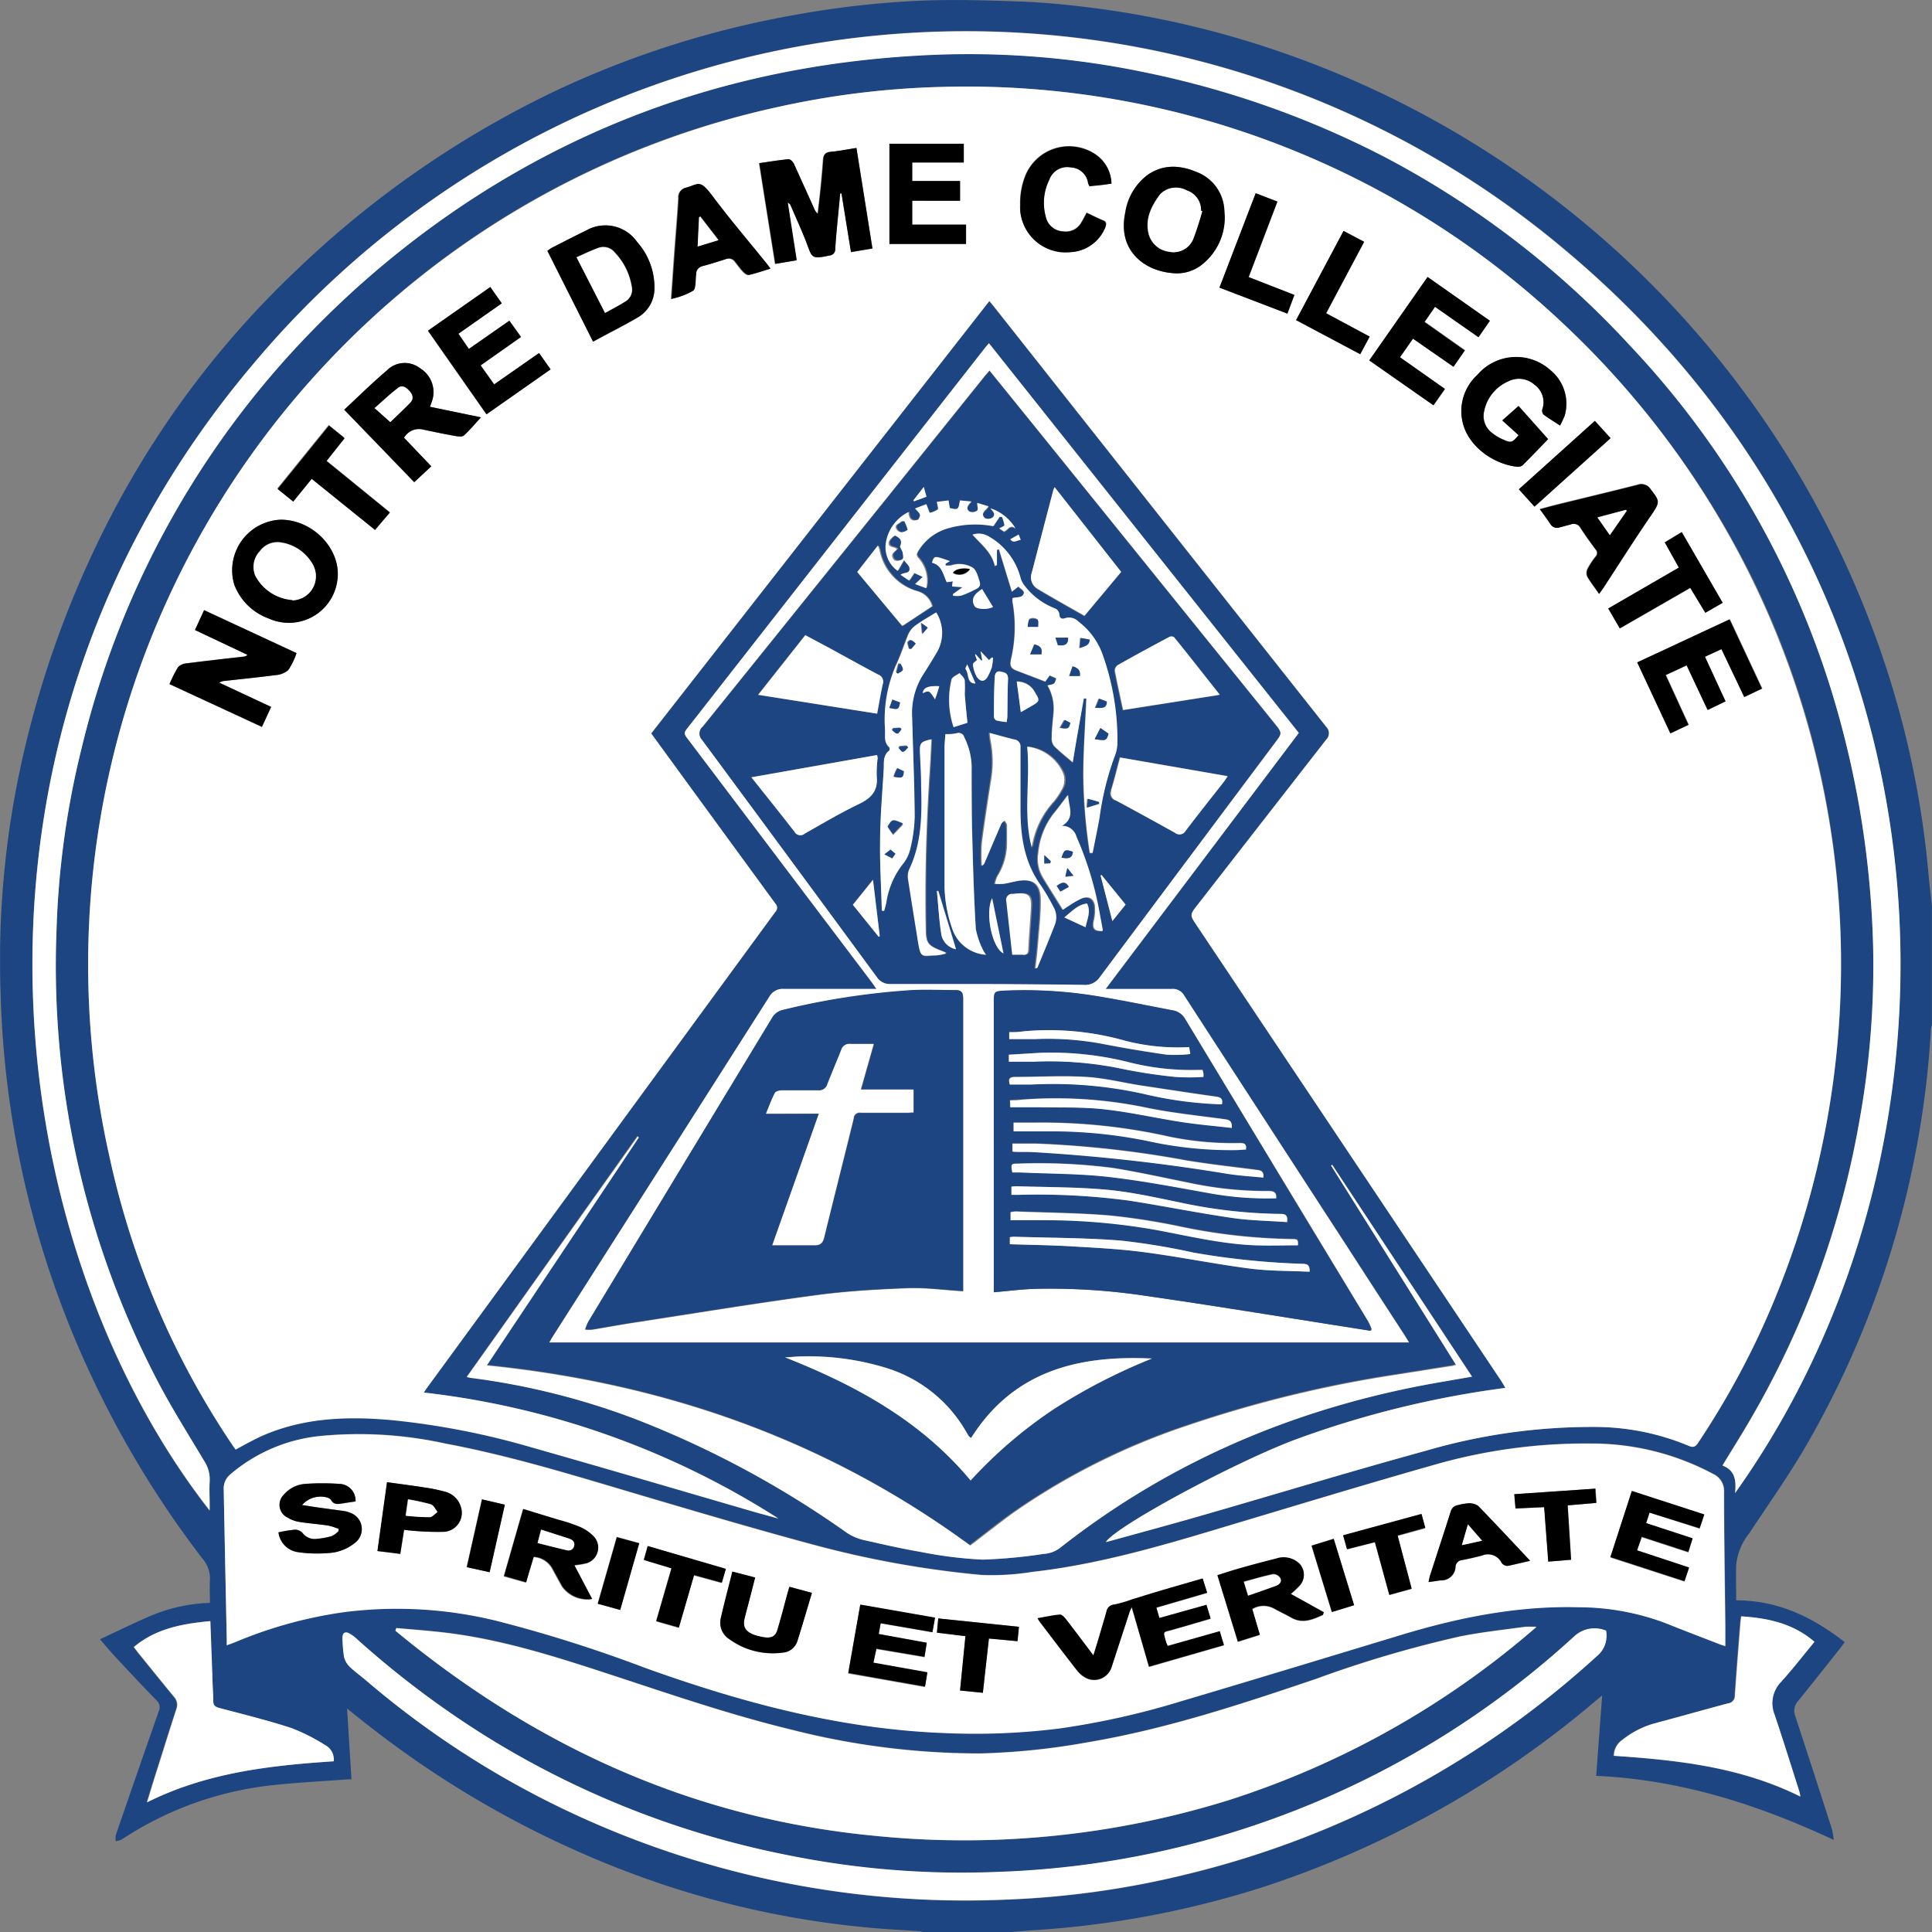 <svg xmlns="http://www.w3.org/2000/svg" xmlns:xlink="http://www.w3.org/1999/xlink" viewBox="0 0 254.17 254.2"><rect x="0" y="0" width="254.17" height="254.2" fill="#808080" stroke="none"/><defs><style>.cls-1{fill:none;}.cls-2{clip-path:url(#clip-path);}.cls-3{fill:#1c4581;}.cls-4{fill:#fff;}</style><clipPath id="clip-path" transform="translate(0.01 0)"><rect class="cls-1" width="254.17" height="254.19"/></clipPath></defs><g id="Layer_2" data-name="Layer 2"><g id="Layer_1-2" data-name="Layer 1"><g class="cls-2"><g id="Group_16" data-name="Group 16"><path id="Path_1069" data-name="Path 1069" class="cls-3" d="M132.73,254.19H121.46a2,2,0,0,0-.48-.12c-2.17-.16-4.34-.26-6.5-.46a120.39,120.39,0,0,1-27.4-5.73,129.57,129.57,0,0,1-37.63-20.11c-1.23-.94-2.44-1.89-3.8-3,.2,3.2.39,6.24.58,9.32l-.49,0c-3.23.24-6.46.4-9.67.74A44.63,44.63,0,0,0,16,242a2.4,2.4,0,0,1-.78.22,2.62,2.62,0,0,1,0-.79q2.8-8.15,5.65-16.28a1.24,1.24,0,0,0-.33-1.5c-1.83-1.87-3.61-3.79-5.4-5.7-.63-.68-1.22-1.4-2-2.29,2.44-1.13,4.68-2.25,7-3.22a21.74,21.74,0,0,1,7.47-1.57c0-1-.06-2,0-3a4,4,0,0,0-1-2.84A130,130,0,0,1,12,181,126.25,126.25,0,0,1,.07,130.62,120.83,120.83,0,0,1,3,99.52,132,132,0,0,1,14.44,68.18a122.34,122.34,0,0,1,25-33.06A129.89,129.89,0,0,1,72.87,12.05,124.47,124.47,0,0,1,104.35,2,123.22,123.22,0,0,1,120.82.1c4.44-.19,8.89-.06,13.33.1,3.08.11,6.16.41,9.22.79a123.36,123.36,0,0,1,23.78,5.4,127.51,127.51,0,0,1,80.58,80.23,122.44,122.44,0,0,1,6,28.7c.11,1.26.28,2.53.42,3.8v15.71a3.5,3.5,0,0,0-.13.56A121.12,121.12,0,0,1,252,151.61a123.32,123.32,0,0,1-14.59,38.9c-2.26,3.85-4.85,7.5-7.31,11.23a7.9,7.9,0,0,0-1.7,4.11c-.05,1.53,0,3.05,0,4.69,5.53,0,10.08,2.22,14.28,5.5-.24.32-.42.58-.62.83-1.83,2.3-3.65,4.61-5.5,6.89a1.9,1.9,0,0,0-.39,2c1.64,5,3.24,9.94,4.84,14.92a12.6,12.6,0,0,1,.22,1.37c-10.05-4.69-20.24-7.93-31.25-8.42l.79-10.58-1.2,1a129.81,129.81,0,0,1-43.24,24.15A124.18,124.18,0,0,1,136,253.93c-1.1.07-2.2.18-3.3.27m-77-71c.18-.26.27-.43.39-.59l16.71-22.84L102,120a.75.75,0,0,0,0-1.07h0q-5.54-7.52-11-15.06l-5.35-7.33L130.1,39.59l.36.41,44,55.64a1.18,1.18,0,0,1,0,1.67l0,0q-8.55,10.95-17.07,21.93c-.81,1-.81,1.2-.1,2.27l40.11,60c.21.32.4.65.65,1.07a128.24,128.24,0,0,0-27.64,6.8c-8,3-23.61,11.41-24.92,13.48l.38-.09c4.09-1.13,8.19-2.23,12.26-3.41,9.86-2.84,19.68-5.83,29.57-8.54a77.78,77.78,0,0,1,22.07-3.1,32,32,0,0,1,12.34,2.46c.61.26.9.22,1.29-.36a109.4,109.4,0,0,0,7.88-13.9,116.14,116.14,0,0,0,9.33-68.41,113.92,113.92,0,0,0-9.93-31.13A115.9,115.9,0,0,0,206.3,43.24,114.34,114.34,0,0,0,124,11.43,112.15,112.15,0,0,0,102.66,14,113.88,113.88,0,0,0,43.58,47.11,115.38,115.38,0,0,0,14.42,152.3,109,109,0,0,0,30.5,189.92c.17.26.36.51.49.69,1.37-.69,2.61-1.4,3.93-2,5.37-2.23,11-2.39,16.68-1.87A99.69,99.69,0,0,1,70,190.38c9.87,2.8,19.71,5.7,29.57,8.57l2.87.83A109.5,109.5,0,0,0,55.76,183.2M227,216.57c0-1,0-1.85,0-2.71-.06-5.86-.15-11.71-.17-17.56a2.46,2.46,0,0,0-1.43-2.42,33.88,33.88,0,0,0-16.08-4,72,72,0,0,0-20.83,2.87c-8.33,2.36-16.61,4.87-24.9,7.35-9.12,2.74-18.22,5.59-27.73,6.67a34.28,34.28,0,0,1-6.71.4,129.6,129.6,0,0,1-22.19-4c-7.26-1.95-14.48-4.08-21.69-6.21-8.82-2.6-17.6-5.38-26.66-7.07a52.67,52.67,0,0,0-16.42-1A21.48,21.48,0,0,0,30.28,194a2.41,2.41,0,0,0-.86,2q.21,9.84.4,19.7c0,.23,0,.47,0,.78l1.18-.44a57.72,57.72,0,0,1,14.14-4,54.68,54.68,0,0,1,20.5,1.25,182.55,182.55,0,0,1,19.1,6.06c12.76,4.57,25.74,8.08,39.38,8.59a90.37,90.37,0,0,0,15.16-.59,107.15,107.15,0,0,0,16-3.58c9.64-2.86,19.27-5.8,28.9-8.72,7.62-2.31,15.35-3.87,23.37-3.65a32.45,32.45,0,0,1,11.45,2.08c2.35.94,4.72,1.85,7.1,2.77.24.1.5.16.81.26m1.3-20.12c32.91-46.13,30.75-118.55-21.68-163A122.31,122.31,0,0,0,34.15,46.89l-.48.57C-9.38,97.9.35,163.93,27.54,198.74c0-.3,0-.54,0-.78,0-1-.07-2,0-3a4.54,4.54,0,0,0-.71-2.73c-2.15-3.6-4.4-7.15-6.33-10.87A118.26,118.26,0,0,1,7.41,122.6a113.9,113.9,0,0,1,3.3-24.1A117.91,117.91,0,0,1,40.92,43.65,123.89,123.89,0,0,1,60.87,27c18.9-12.66,39.82-19,62.46-19.84a113.39,113.39,0,0,1,27.32,2.33,120.91,120.91,0,0,1,31.58,11.13,119.28,119.28,0,0,1,32.15,24.71,116.19,116.19,0,0,1,26.23,44.46,124.9,124.9,0,0,1,5.81,34.94,115.14,115.14,0,0,1-1.87,23,118.12,118.12,0,0,1-14.31,39c-1.16,2-2.39,3.92-3.65,6,1.71.66,1.82,2.08,1.66,3.64M52.14,214.19l-.13.35c18.4,15.2,39.26,24.73,63.22,27a117.16,117.16,0,0,0,46.26-4.66A114.8,114.8,0,0,0,202.13,214a12.36,12.36,0,0,0-1.61,0c-2.81.4-5.64.7-8.41,1.25a153.38,153.38,0,0,0-19,5.6c-9.81,3.34-19.65,6.58-29.91,8.32a92.66,92.66,0,0,1-14.2,1.48,100.06,100.06,0,0,1-24.84-3.12c-8-1.92-15.72-4.58-23.5-7.13-7.15-2.35-14.31-4.68-21.82-5.61-2.22-.27-4.46-.43-6.69-.63m78-169c-.21.24-.34.39-.45.54Q110.27,70.45,90.92,95.19c-1.12,1.42-1.13,1.11,0,2.59q11.86,15.73,23.75,31.46l.6.86h-1c-3.73,0-7.46,0-11.19,0a2,2,0,0,0-1.88,1Q87,153.44,72.76,175.75c-.17.26-.32.54-.5.85h113.1c-.24-.38-.41-.67-.6-1l-7.61-11.74Q166.46,147.45,155.79,131a1.71,1.71,0,0,0-1.64-.88c-2.6,0-5.19,0-7.79,0h-.91l25.4-33.68L130.1,45.16m61.39,134.31a4.48,4.48,0,0,1-.57.15l-7.24,1.15a159.4,159.4,0,0,0-27.5,6.69,89.4,89.4,0,0,0-22.78,11.36c-2,1.4-3.86,2.92-5.84,4.42C108.67,189.37,87.34,181.91,64,179.55l20-30-.17-.11L61.37,181.12a3.93,3.93,0,0,0,.48.11,95,95,0,0,1,21.77,5.45,128.36,128.36,0,0,1,27.76,14.94,6.72,6.72,0,0,0,2.22.95c2.5.58,5,1.14,7.53,1.57a55.64,55.64,0,0,0,8.13,1.05,69.69,69.69,0,0,0,8-.76,3.93,3.93,0,0,0,2.18-.8C154.25,192,171.08,185,189.56,181.82l4.1-.71-18.4-27.87-.15.1,16.38,26.13m19.8,35.09a3.92,3.92,0,0,0-4.18.74,118.06,118.06,0,0,1-75.92,31,115,115,0,0,1-27.33-2.16,118.84,118.84,0,0,1-39.8-15.6A122.94,122.94,0,0,1,47,215.68a5.13,5.13,0,0,0-1.06-.79c-.56-.27-.9,0-.87.6a17.57,17.57,0,0,0,.21,2.5,2.61,2.61,0,0,0,.73,1.29c.66.66,1.44,1.2,2.15,1.81a119,119,0,0,0,26.14,17,122.26,122.26,0,0,0,57.87,11.85,118,118,0,0,0,24.37-3.44A122.68,122.68,0,0,0,210,217.92a3.47,3.47,0,0,0,1.27-3.36m-192,22.55c7.87-3.91,16.17-4.84,24.56-5.39a2.12,2.12,0,0,0-1.09-2.11,25.72,25.72,0,0,0-4.47-2.27c-3.13-1-6.35-1.81-9.54-2.65-.55-.15-.75-.38-.75-.94,0-1.16-.07-2.32-.12-3.48-.09-2.31-.17-4.62-.26-7-3.66.35-7.14,1-10.06,3.42l.57.74c1.57,1.94,3.13,3.88,4.72,5.8a1.56,1.56,0,0,1,.3,1.64c-.8,2.46-1.57,4.93-2.35,7.4-.48,1.54-1,3.09-1.5,4.85m217.51-.76c-.08-.34-.11-.55-.17-.75-1.07-3.36-2.12-6.73-3.24-10.06a4,4,0,0,1,.88-4.29c1.52-1.68,2.9-3.47,4.38-5.26-2.83-2.43-6.12-3.12-9.64-3.35,0,.36-.09.65-.11.94-.25,3.15-.5,6.3-.72,9.45a1,1,0,0,1-.91,1.06c-3.26.87-6.5,1.8-9.77,2.66a12,12,0,0,0-4.11,2.13,2.57,2.57,0,0,0-1.13,2.11c8.42.56,16.74,1.48,24.54,5.36M127.74,189.19a1.85,1.85,0,0,1-.28-.2c-.1-.14-.18-.29-.27-.44A18.32,18.32,0,0,0,116.7,180a34.6,34.6,0,0,0-11.16-1.57c-.75,0-1.51.08-2.26.13,9.31,3.67,17.89,8.34,24.42,16.2a59.56,59.56,0,0,1,11-9.43,76.1,76.1,0,0,1,12.85-6.61c-9.65-.47-18.21,1.59-23.79,10.46" transform="translate(0.01 0)"/><path id="Path_1070" data-name="Path 1070" class="cls-4" d="M55.76,183.2a109.5,109.5,0,0,1,46.64,16.58L99.53,199c-9.86-2.86-19.7-5.77-29.57-8.57a101.55,101.55,0,0,0-18.36-3.59c-5.68-.52-11.31-.36-16.68,1.87-1.32.55-2.56,1.26-3.93,2-.13-.18-.32-.43-.49-.69A108.9,108.9,0,0,1,14.42,152.3,115.48,115.48,0,0,1,102.67,14,112.05,112.05,0,0,1,124,11.43a114.43,114.43,0,0,1,82.35,31.81,115.51,115.51,0,0,1,24.91,132.68,108.71,108.71,0,0,1-7.88,13.9c-.39.59-.68.63-1.29.37a32,32,0,0,0-12.33-2.46,77.8,77.8,0,0,0-22.08,3.1c-9.89,2.71-19.71,5.7-29.56,8.54-4.08,1.18-8.18,2.28-12.26,3.41l-.39.09c1.31-2.07,16.89-10.47,24.93-13.48a128.15,128.15,0,0,1,27.63-6.8c-.25-.42-.43-.75-.65-1.07q-20.06-30-40.11-60c-.72-1.07-.71-1.23.1-2.27l17.08-21.93a1.18,1.18,0,0,0,.06-1.66l0,0q-22-27.81-44-55.64l-.36-.41L85.66,96.48,91,103.81l11,15.06a.76.76,0,0,1,0,1.07h0L72.86,159.76,56.15,182.61c-.12.16-.22.33-.39.59m56.9-163.72c-1.19.19-2.3.41-3.43.52-.72.07-.9.43-1,1.05-.09,1.26-.21,2.51-.33,3.77-.11,1.11-.25,2.22-.38,3.33a1.75,1.75,0,0,1-.49-.71c-.88-2-1.74-3.92-2.65-5.86-.12-.27-.47-.63-.69-.62-1.27.12-2.53.33-3.86.52.7,4.47,1.4,8.84,2.1,13.25l2.82-.47-1.17-7.55A.54.54,0,0,1,104,27c.71,1.66,1.48,3.29,2.12,5,.73,1.93.64,2.13,3,1.63a.83.83,0,0,0,.77-.88h0c0-.79.11-1.58.18-2.36.15-1.65.31-3.29.47-4.93h.17c.41,2.54.82,5.09,1.25,7.72l2.82-.47c-.71-4.45-1.4-8.8-2.1-13.2M53.15,57.59a2.24,2.24,0,0,1,2.41-1.09c1.44.31,2.89.61,4.35.87.36.07.88.12,1.1-.07.76-.68,1.42-1.48,2.25-2.38l-6.71-1.39c.07-.18.17-.45.26-.73a3.67,3.67,0,0,0-1.59-4.37,3.3,3.3,0,0,0-4.34.31c-.82.7-1.63,1.43-2.43,2.17-1.06,1-2.11,2-3.18,3l9.21,9.54,2.24-2.09-3.57-3.75M28.82,89.81a2.57,2.57,0,0,1,.45-.2c2.31-.26,4.62-.49,6.92-.79a2.91,2.91,0,0,0,1.71-.66A9.48,9.48,0,0,0,39,85.92L26.84,80.25l-1.2,2.61,6.9,3.26a.63.63,0,0,1-.45.24c-2.5.29-5,.56-7.5.89a1.77,1.77,0,0,0-1.17.49A16.78,16.78,0,0,0,22.29,90l12.16,5.66L35.66,93l-6.85-3.22m171-32.57c-.79,1-.93,1.08-2,.63a6.64,6.64,0,0,1-1.57-.95,2.75,2.75,0,0,1-1-2.7,5.45,5.45,0,0,1,3.15-4,3.09,3.09,0,0,1,3.52.44,2.83,2.83,0,0,1,1,3.24.74.74,0,0,0,.16.67c.67.5,1.39.93,2.17,1.44a13,13,0,0,0,.62-1.31,5.72,5.72,0,0,0-1.91-6,6.72,6.72,0,0,0-9.49.54l-.07.09a6.42,6.42,0,0,0-1.88,6.55c.85,3,4.06,5.24,7.12,5.56a1,1,0,0,0,.73-.24c1.12-1.11,2.2-2.25,3.31-3.4l-3.88-4.36-2.14,1.9,2.13,1.93m-38.64-28.7c0-.18,0-.5-.06-.82a5.65,5.65,0,0,0-3.63-5.08c-2.25-.94-4.5-1.07-6.6.47A7.59,7.59,0,0,0,148,28c-1,4.79,2.29,7.54,6.09,7.91a5.34,5.34,0,0,0,4.2-1.26,7.92,7.92,0,0,0,2.8-6.12M36.93,68.37a6.65,6.65,0,0,0-6.39,6.9,6.39,6.39,0,0,0,.27,1.62,7.56,7.56,0,0,0,4.54,4.48,6.43,6.43,0,0,0,8.51-3.23,6.3,6.3,0,0,0,.52-1.85c.52-4-3.18-7.92-7.45-7.92M78.05,44.94c2-1.07,3.9-2,5.75-3.12a4.4,4.4,0,0,0,2.27-3.7,8.94,8.94,0,0,0-2.26-6.25,5.09,5.09,0,0,0-6.74-1.52c-1.51.72-3,1.5-4.49,2.26A6.34,6.34,0,0,0,72,33l6.07,11.92M231.84,90.56l-4.25-9.09-12.14,5.67,4.35,9.34,2.38-1.13-3-6.54,2.75-1.28,2.77,5.87L227,92.27l-2.71-5.87,2.17-1,3,6.3,2.39-1.13m-44-54.13-7.69,11,8.44,5.9,1.51-2.15L184.17,47l1.75-2.49,5.33,3.7,1.49-2.15-5.3-3.74,1.38-2,5.71,4L196,42.2l-8.22-5.76M56.27,43.52l7.7,11,8.43-5.91-1.51-2.15L65,50.56l-1.75-2.49,5.31-3.74L67,42.19l-5.32,3.7-1.37-2,5.7-4L64.5,37.76l-8.23,5.76M120,26.41h6.3v-2.6H120V21.38h6.75V18.91H117V32.09h10.1V29.55H120Zm90.33,51.68.58-.83c2.07-3.15,4.08-6.35,6.22-9.46,1.25-1.81,1.2-1.9,0-3.44a1.44,1.44,0,0,0-1.75-.61c-3.48.89-7,1.72-10.48,2.58-.77.19-1.53.4-2.37.63.52.73,1,1.37,1.42,2a1,1,0,0,0,1.16.42l1.5-.4a1,1,0,0,1,1.26.47c.64,1,1.31,1.91,2,2.84a.65.65,0,0,1,0,.91,10.19,10.19,0,0,0-1.09,1.67,1.24,1.24,0,0,0,0,1c.43.75,1,1.43,1.5,2.2m-122-38.73a9.9,9.9,0,0,0,2.83-1.07c.42-.34.27-1.37.38-2.09a.76.76,0,0,0,0-.15,1.09,1.09,0,0,1,.87-1c1-.28,2.08-.61,3.12-.94a1,1,0,0,1,1.16.38c.35.45.68.91,1.07,1.32.19.2.52.46.72.41.94-.22,1.86-.53,2.85-.83-.27-.35-.44-.59-.63-.82-2.33-2.9-4.74-5.75-7-8.73-1.67-2.22-1.76-1.61-3.46-1.11a1.24,1.24,0,0,0-1,1.33c-.14,2.41-.35,4.82-.53,7.24l-.43,6.11M142.91,28c-.25.45-.43.83-.65,1.18a2.32,2.32,0,0,1-2.42,1.23,2.45,2.45,0,0,1-2.31-2,6.85,6.85,0,0,1,.49-4.83,2.49,2.49,0,0,1,2.79-1.6,2.41,2.41,0,0,1,2.3,2.05c0,.14.11.27.17.43.5-.05,1-.09,1.48-.15s1-.13,1.42-.2a4.74,4.74,0,0,0-2.25-3.94,6.23,6.23,0,0,0-9,2.74,9.64,9.64,0,0,0-.75,4A6,6,0,0,0,140,33.13a6.47,6.47,0,0,0,.88,0,5.19,5.19,0,0,0,4.58-3.33c.14-.43.09-.68-.37-.85-.71-.28-1.4-.62-2.14-1M213.1,82.7l9.3-5.35,1.94,3.28,2.28-1.31L221.24,70,219,71.35l1.88,3.32-9.29,5.38,1.54,2.65M41,63l8.36,6.75,1.92-2.38L42.9,60.55l2.38-3L43.23,55.9l-6.76,8.35,2.05,1.66L41,63M180.18,44.28l-5.71-3.07,5-9.4-2.71-1.43L170.5,42.12l8.44,4.48,1.24-2.31m-15.91-7.83,3.8-9.94-2.86-1.1-4.76,12.42,8.93,3.42.92-2.46-6-2.34m47.6,21.19-2.07-2.27-10,9,2.05,2.28,10-9" transform="translate(0.01 0)"/><path id="Path_1071" data-name="Path 1071" class="cls-4" d="M227,216.57c-.32-.1-.57-.17-.82-.27-2.37-.92-4.74-1.82-7.1-2.77a32.62,32.62,0,0,0-11.44-2.08c-8-.21-15.76,1.35-23.38,3.66-9.63,2.92-19.25,5.85-28.9,8.71a104.45,104.45,0,0,1-16,3.58,89.17,89.17,0,0,1-15.15.6c-13.64-.52-26.63-4-39.39-8.59a181.85,181.85,0,0,0-19.1-6.07,54.87,54.87,0,0,0-20.5-1.24A57.94,57.94,0,0,0,31,216c-.36.15-.73.28-1.18.44,0-.3,0-.54,0-.77q-.21-9.86-.4-19.7a2.42,2.42,0,0,1,.86-2,21.44,21.44,0,0,1,11.87-5.05,53,53,0,0,1,16.42,1c9.06,1.7,17.84,4.48,26.66,7.08,7.21,2.13,14.43,4.26,21.69,6.21a131.56,131.56,0,0,0,22.19,4,33.49,33.49,0,0,0,6.71-.41c9.51-1.07,18.61-3.92,27.73-6.66,8.29-2.48,16.58-5,24.9-7.36a72,72,0,0,1,20.83-2.86,33.88,33.88,0,0,1,16.08,4,2.46,2.46,0,0,1,1.43,2.41c0,5.86.11,11.71.17,17.56,0,.86,0,1.73,0,2.72m-68.73-8.88c-2,.58-3.89,1.12-5.78,1.68-1.18.34-2.35.72-3.53,1.08a16.8,16.8,0,0,1-2.3.67,1.12,1.12,0,0,0-1.06.93c-.3,1.15-.63,2.28-1,3.42-.21.74-.45,1.48-.71,2.34-1.27-1.68-2.43-3.24-3.62-4.78-.2-.26-.53-.61-.77-.59-1,.08-1.93.3-2.95.47a4,4,0,0,0,.2.35c1.63,2.14,3.25,4.29,4.91,6.41a3.79,3.79,0,0,0,1.1,1,2.39,2.39,0,0,0,3.27-.83,2.35,2.35,0,0,0,.24-.54l2.34-7.17c.06-.19.16-.36.3-.69.79,2.71,1.53,5.26,2.27,7.84l9.86-2.84-.55-1.82-6.85,1.94c-.08-.21-.16-.36-.21-.52-.44-1.54-.43-1.26.86-1.64l5-1.45-.55-1.81-6.19,1.74c-.14-.49-.27-.9-.4-1.38l6.68-1.95c-.2-.62-.37-1.18-.57-1.83m-89.45-9.2c-.86,3-1.69,5.89-2.53,8.84l2.91.82,1-3.36a3,3,0,0,1,2.53,1.67c.41.76.82,1.52,1.25,2.27a4.12,4.12,0,0,0,3.92,1.61l-2.34-4.43c.55-.09,1-.13,1.38-.23a2.12,2.12,0,0,0,1.21-3.51,5.47,5.47,0,0,0-1.9-1.32,21.29,21.29,0,0,0-2.66-.89c-1.58-.49-3.15-1-4.81-1.46m105.3,13.91.1-.32-4.33-2.41c.39-.33.76-.68,1.12-1.05a2.1,2.1,0,0,0,0-2.94,2.94,2.94,0,0,0-3-.67q-2.43.61-4.85,1.3c-1,.27-1.93.59-2.91.9l2.68,8.73,2.9-.91-1-3.39a2.9,2.9,0,0,1,2.88-.06c.76.42,1.54.79,2.29,1.21,1.51.84,2.84.19,4.18-.4m-51.09.43-9.85-1.73-1.59,9,10.1,1.78c.11-.65.21-1.24.31-1.87l-7.07-1.29.39-1.83,6.33,1.07c.1-.65.2-1.24.3-1.86L115.59,215l.26-1.42,6.81,1.17.33-1.88M217,199l6.59,2.12.61-1.82-9.53-3.09-2.83,8.7,9.76,3.17c.21-.65.4-1.2.6-1.8l-6.85-2.26.62-1.78,6.13,2,.56-1.8-6.12-2L217,199M46.75,197.52a2.2,2.2,0,0,0-2.07-2.32h-.12a31.58,31.58,0,0,0-4.35,0,4.1,4.1,0,0,0-2.91,1.44,1.86,1.86,0,0,0,0,2.64,1.82,1.82,0,0,0,.51.36,4.52,4.52,0,0,0,1.44.55c1.29.2,2.6.3,3.89.49a9.58,9.58,0,0,1,1.38.43v.3a3.11,3.11,0,0,1-.9.67,10.8,10.8,0,0,1-1.95.36,2,2,0,0,1-1.88-.81,1.38,1.38,0,0,0-1-.4,17,17,0,0,0-2.14.35,3,3,0,0,0,2.55,2.59,16.93,16.93,0,0,0,4,.13A6,6,0,0,0,46.66,203a2.27,2.27,0,0,0-.65-4,3.48,3.48,0,0,0-.78-.22l-3.37-.46-2.14-.33A3.22,3.22,0,0,1,43,197a1,1,0,0,1,.54.35c.35.61.87.56,1.42.47s1.17-.18,1.79-.27m154.53,7.81c-2.34-2.49-4.57-4.89-6.85-7.24a2.07,2.07,0,0,0-1.3-.33,7.18,7.18,0,0,0-1.31.23,1.16,1.16,0,0,0-1,.89c-.9,2.81-1.82,5.62-2.73,8.44a6.52,6.52,0,0,0-.17.8l1.57-.22a1.86,1.86,0,0,0,2-1.78v-.05a.93.93,0,0,1,.87-.84c.89-.17,1.78-.38,2.66-.61a1.92,1.92,0,0,1,2.48.89.91.91,0,0,0,1.07.44l2.72-.62m-97.46,3.41c-.12.39-.2.7-.29,1-.42,1.55-.82,3.1-1.28,4.63-.31,1-.92,1.23-2.29.92-1.56-.36-2.2-.94-2.11-1.93a4.8,4.8,0,0,1,.12-.66c.15-.6.31-1.19.47-1.79.29-1.11.57-2.22.87-3.38l-3-.79c-.52,2.09-1.06,4.09-1.51,6.1a2.55,2.55,0,0,0,1.12,2.79,9.68,9.68,0,0,0,7,1.77,2.17,2.17,0,0,0,1.94-1.5c.66-2.08,1.27-4.19,1.92-6.36l-3-.81m-50.67-7.5c.3,0,.54.08.79.09a37.05,37.05,0,0,0,4.35.19A2.51,2.51,0,0,0,60.76,199a2.46,2.46,0,0,0-.09-.67,3,3,0,0,0-2.2-2.1,22,22,0,0,0-2.54-.52c-1.65-.25-3.31-.47-5-.71-.43,3.07-.84,6.05-1.26,9.06l3,.38.5-3.18m156.73-5.41-10.67.74c.06.67.11,1.24.16,1.88l3.77-.18c.19,2.42.36,4.76.54,7.16l3-.24c-.15-2.45-.3-4.79-.45-7.16l3.77-.32c0-.66-.08-1.24-.12-1.88M127,215.25c-.23,2.4-.46,4.74-.7,7.15l3,.3c.26-2.39.52-4.73.79-7.13l3.77.34c.06-.65.12-1.25.18-1.89l-10.61-1.1c-.06.69-.12,1.24-.18,1.87l3.75.46M185.69,209c-.62-2.34-1.22-4.6-1.84-6.92l3.65-1c-.17-.65-.32-1.21-.5-1.83l-10.31,2.77.51,1.83,3.66-.93c.65,2.35,1.27,4.63,1.9,6.94l2.93-.81m-99.35,4.28,2.92.84,2-6.9,3.66,1,.52-1.83L85.18,203.4l-.51,1.83,3.63,1.1-2,6.91m-22.93-16-2,8.91,3,.67c.69-3,1.36-5.92,2-8.88l-3-.7m111.81,14.82,2.92-.9-2.68-8.73-2.91.9,2.67,8.73m-93.64-.28,2.51-8.8-2.94-.8c-.85,3-1.67,5.84-2.5,8.76l2.93.84" transform="translate(0.01 0)"/><path id="Path_1072" data-name="Path 1072" class="cls-4" d="M228.25,196.45c.16-1.56.06-3-1.65-3.64,1.26-2.07,2.48-4,3.64-6a118.12,118.12,0,0,0,14.31-39,115.14,115.14,0,0,0,1.87-23,124.9,124.9,0,0,0-5.81-34.94,116.07,116.07,0,0,0-26.23-44.45,119.32,119.32,0,0,0-32.15-24.72A121.28,121.28,0,0,0,150.65,9.53,113.39,113.39,0,0,0,123.33,7.2C100.69,8.05,79.77,14.38,60.87,27A123.89,123.89,0,0,0,40.92,43.65,117.91,117.91,0,0,0,10.71,98.5a113.24,113.24,0,0,0-3.29,24.1,118.14,118.14,0,0,0,13.12,58.73c1.92,3.72,4.17,7.27,6.32,10.87a4.48,4.48,0,0,1,.72,2.73c-.07,1,0,2,0,3,0,.24,0,.47,0,.78C.36,163.93-9.38,97.9,33.67,47.46A122.3,122.3,0,0,1,206,33l.56.47c52.42,44.48,54.58,116.9,21.67,163" transform="translate(0.01 0)"/><path id="Path_1073" data-name="Path 1073" class="cls-4" d="M52.14,214.19c2.23.21,4.47.36,6.69.64,7.51.93,14.67,3.26,21.82,5.6,7.78,2.56,15.53,5.21,23.49,7.14A100.14,100.14,0,0,0,129,230.69a92.8,92.8,0,0,0,14.2-1.49c10.25-1.73,20.1-5,29.9-8.31a151.68,151.68,0,0,1,19-5.6c2.78-.56,5.61-.86,8.42-1.25a12.2,12.2,0,0,1,1.6,0,115.06,115.06,0,0,1-40.63,22.83,117.16,117.16,0,0,1-46.26,4.66c-24-2.25-44.82-11.77-63.23-27l.13-.35" transform="translate(0.01 0)"/><path id="Path_1074" data-name="Path 1074" class="cls-4" d="M130.1,45.16l40.76,51.26L145.45,130.1h.91c2.6,0,5.19,0,7.79,0a1.71,1.71,0,0,1,1.64.88q10.67,16.47,21.36,32.93,3.79,5.88,7.62,11.75l.59.95H72.26c.18-.31.33-.59.5-.85Q87,153.43,101.22,131.1a2,2,0,0,1,1.88-1c3.73,0,7.46,0,11.19,0h1c-.25-.36-.42-.62-.6-.87Q102.79,113.51,90.9,97.78c-1.11-1.48-1.1-1.17,0-2.59q19.35-24.75,38.72-49.49l.46-.54m.05,3.61-.64.75Q111,72.56,92.43,95.59a1.2,1.2,0,0,0-.09,1.69l0,0q11.52,15.58,23,31.2a1.93,1.93,0,0,0,1.73.89q6.2,0,12.38.05,6.56,0,13.12.11a2.31,2.31,0,0,0,2.06-1Q156.27,113,167.92,97.47c.68-.92.68-1.11,0-2l-31.66-39.2-6.07-7.5m-3.47,121.07V148q0-8.3,0-16.6c0-.67-.15-1.1-.93-1.1-1.92,0-3.85-.07-5.78,0a97.91,97.91,0,0,0-17.1,2.63,2.17,2.17,0,0,0-1.24.9q-12.17,20-24.27,40.11a7.07,7.07,0,0,0-.4,1,5.9,5.9,0,0,0,.94,0c1.8-.3,3.6-.63,5.4-.91,8-1.22,15.89-2.53,23.86-3.6,4-.55,8.11-.79,12.18-.94,2.4-.09,4.82.25,7.33.4m53.58,5.24.16-.24a8.7,8.7,0,0,0-.43-1l-24.07-39.78a2.33,2.33,0,0,0-1.68-1.17c-3-.56-6-1.2-9-1.7a58.89,58.89,0,0,0-13.12-.88c-1.31.07-1.37.15-1.37,1.45V170c1.9-.16,3.68-.4,5.48-.45a84.25,84.25,0,0,1,14.54.93c8.62,1.25,17.21,2.67,25.82,4l3.7.59" transform="translate(0.01 0)"/><path id="Path_1075" data-name="Path 1075" class="cls-4" d="M191.48,179.47,175.1,153.34l.15-.1,18.4,27.87-4.1.71C171.08,185,154.24,192,139.46,203.63a3.9,3.9,0,0,1-2.17.8,67.52,67.52,0,0,1-8,.75,54.29,54.29,0,0,1-8.13-1c-2.53-.43-5-1-7.53-1.57a6.63,6.63,0,0,1-2.22-.95,128.36,128.36,0,0,0-27.76-14.94,95,95,0,0,0-21.77-5.45l-.48-.11,22.47-31.63.17.11-20,30c23.38,2.36,44.7,9.82,63.6,23.69,2-1.5,3.86-3,5.83-4.42a89.53,89.53,0,0,1,22.77-11.37,160.55,160.55,0,0,1,27.5-6.69l7.24-1.14c.16,0,.32-.08.57-.15" transform="translate(0.01 0)"/><path id="Path_1076" data-name="Path 1076" class="cls-4" d="M211.29,214.56a3.47,3.47,0,0,1-1.26,3.36,122.71,122.71,0,0,1-53.53,28.55,117.93,117.93,0,0,1-24.37,3.44,122.28,122.28,0,0,1-57.87-11.85,119.19,119.19,0,0,1-26.13-17c-.72-.61-1.49-1.15-2.16-1.81a2.69,2.69,0,0,1-.73-1.29,19.14,19.14,0,0,1-.2-2.5c0-.6.31-.87.86-.6a5.19,5.19,0,0,1,1.07.79,122.94,122.94,0,0,0,17.09,12.85,118.63,118.63,0,0,0,39.8,15.6,115,115,0,0,0,27.33,2.16,118.06,118.06,0,0,0,75.91-31,3.94,3.94,0,0,1,4.19-.74" transform="translate(0.01 0)"/><path id="Path_1077" data-name="Path 1077" class="cls-4" d="M19.34,237.11c.55-1.75,1-3.3,1.51-4.85.78-2.47,1.55-4.94,2.35-7.4a1.55,1.55,0,0,0-.3-1.63c-1.59-1.92-3.15-3.87-4.72-5.8l-.57-.75c2.92-2.46,6.4-3.07,10.06-3.41.09,2.38.17,4.69.26,7,0,1.15.12,2.31.12,3.47,0,.57.2.79.75.94,3.19.85,6.41,1.63,9.54,2.66a25,25,0,0,1,4.47,2.26,2.13,2.13,0,0,1,1.09,2.11c-8.39.56-16.69,1.48-24.55,5.4" transform="translate(0.01 0)"/><path id="Path_1078" data-name="Path 1078" class="cls-4" d="M236.86,236.35c-7.8-3.88-16.12-4.8-24.54-5.36a2.56,2.56,0,0,1,1.14-2.11,11.81,11.81,0,0,1,4.1-2.13c3.27-.87,6.51-1.79,9.77-2.66a1,1,0,0,0,.91-1.06c.22-3.15.47-6.3.72-9.45,0-.29.07-.58.11-.94,3.52.23,6.81.92,9.64,3.35-1.48,1.79-2.86,3.58-4.38,5.26a4,4,0,0,0-.88,4.29c1.12,3.34,2.17,6.7,3.24,10.06.06.2.1.41.17.75" transform="translate(0.01 0)"/><path id="Path_1079" data-name="Path 1079" class="cls-4" d="M127.74,189.19c5.58-8.86,14.14-10.93,23.79-10.46a75.77,75.77,0,0,0-12.85,6.62,59.5,59.5,0,0,0-11,9.42c-6.53-7.85-15.1-12.52-24.42-16.2.75,0,1.5-.13,2.26-.12A34.6,34.6,0,0,1,116.7,180a18.31,18.31,0,0,1,10.49,8.52l.27.44a1.85,1.85,0,0,0,.28.2" transform="translate(0.01 0)"/><path id="Path_1080" data-name="Path 1080" d="M112.66,19.48c.7,4.4,1.4,8.75,2.1,13.2l-2.82.48c-.43-2.63-.84-5.18-1.25-7.72h-.17c-.15,1.64-.32,3.28-.47,4.93-.07.78-.12,1.57-.18,2.36a.82.82,0,0,1-.76.88h0c-2.37.51-2.28.31-3-1.62-.64-1.68-1.41-3.31-2.12-5a.54.54,0,0,0-.35-.31l1.17,7.55-2.82.48c-.7-4.42-1.4-8.79-2.1-13.25,1.34-.19,2.6-.41,3.87-.52.22,0,.57.35.69.61.9,2,1.77,3.91,2.65,5.87a1.71,1.71,0,0,0,.49.7c.13-1.11.26-2.22.38-3.33s.24-2.51.33-3.76c0-.62.24-1,.95-1.06,1.12-.1,2.24-.33,3.43-.51" transform="translate(0.01 0)"/><path id="Path_1081" data-name="Path 1081" d="M53.15,57.59l3.58,3.75-2.24,2.09L45.28,53.9c1.07-1,2.11-2,3.18-3,.8-.74,1.6-1.46,2.43-2.17a3.29,3.29,0,0,1,4.33-.31,3.68,3.68,0,0,1,1.6,4.37c-.09.27-.2.54-.27.72l6.72,1.39c-.83.9-1.49,1.7-2.25,2.39-.22.2-.75.13-1.11.07-1.45-.26-2.9-.56-4.34-.87a2.26,2.26,0,0,0-2.42,1.09m-1.81-2.06c.91-.89,1.8-1.7,2.64-2.57.5-.51.27-1.05-.13-1.52s-.92-.85-1.47-.42c-1.06.82-2,1.75-3.1,2.67l2.07,1.84" transform="translate(0.01 0)"/><path id="Path_1082" data-name="Path 1082" d="M28.82,89.81,35.66,93l-1.21,2.61L22.29,90a16.66,16.66,0,0,1,1.13-2.23,1.83,1.83,0,0,1,1.17-.5c2.5-.32,5-.6,7.5-.88a.67.67,0,0,0,.45-.24l-6.9-3.26,1.2-2.61L39,85.92a9.12,9.12,0,0,1-1.09,2.24,2.88,2.88,0,0,1-1.71.66c-2.3.3-4.61.53-6.91.79a2.37,2.37,0,0,0-.46.2" transform="translate(0.01 0)"/><path id="Path_1083" data-name="Path 1083" d="M199.75,57.24l-2.13-1.93,2.14-1.9,3.89,4.36c-1.11,1.15-2.2,2.29-3.31,3.4a1,1,0,0,1-.73.24c-3.07-.32-6.27-2.55-7.13-5.56a6.46,6.46,0,0,1,1.88-6.55,6.71,6.71,0,0,1,9.48-.7.27.27,0,0,1,.08.07,5.71,5.71,0,0,1,1.92,6c-.19.45-.39.88-.62,1.31-.78-.51-1.5-.94-2.17-1.44a.77.77,0,0,1-.17-.67,2.82,2.82,0,0,0-1-3.24,3.09,3.09,0,0,0-3.53-.43,5.43,5.43,0,0,0-3.14,4,2.76,2.76,0,0,0,1,2.71,6.41,6.41,0,0,0,1.57.94c1,.46,1.16.39,2-.62" transform="translate(0.01 0)"/><path id="Path_1084" data-name="Path 1084" d="M161.12,28.54a7.86,7.86,0,0,1-2.8,6.11,5.31,5.31,0,0,1-4.2,1.27c-3.8-.37-7.1-3.13-6.09-7.92a7.61,7.61,0,0,1,2.8-4.89c2.11-1.54,4.36-1.42,6.61-.47a5.65,5.65,0,0,1,3.62,5.07c0,.32.05.64.06.83m-3-.75-.2-.06a2.7,2.7,0,0,0-1.84-2.67,2.89,2.89,0,0,0-3.49.5c-1.13,1.52-2,3.18-1.51,5.22a3.18,3.18,0,0,0,2.67,2.34,2.8,2.8,0,0,0,3.14-1.57c.52-1.2.83-2.5,1.23-3.75" transform="translate(0.01 0)"/><path id="Path_1085" data-name="Path 1085" d="M36.93,68.37c4.27,0,8,3.93,7.45,7.92a6.43,6.43,0,0,1-7.18,5.6,6.3,6.3,0,0,1-1.85-.52,7.6,7.6,0,0,1-4.55-4.48,6.65,6.65,0,0,1,4.51-8.25,6.39,6.39,0,0,1,1.62-.27m1.51,10.57a3.17,3.17,0,0,0,3.09-3.26,3.09,3.09,0,0,0-.34-1.34,5.76,5.76,0,0,0-4.21-3,2.85,2.85,0,0,0-2.81,1.15,3,3,0,0,0-.61,3.17,6,6,0,0,0,4.88,3.23" transform="translate(0.01 0)"/><path id="Path_1086" data-name="Path 1086" d="M78,44.94,72,33a6.34,6.34,0,0,1,.6-.41c1.49-.76,3-1.54,4.49-2.26a5.09,5.09,0,0,1,6.74,1.52,9,9,0,0,1,2.26,6.26,4.42,4.42,0,0,1-2.27,3.69c-1.86,1.07-3.77,2-5.75,3.12m1.53-3.78c.91-.51,1.81-1,2.66-1.5a1.81,1.81,0,0,0,.85-2,8.45,8.45,0,0,0-2.21-4.43,1.91,1.91,0,0,0-2.14-.64c-1,.35-1.89.8-2.89,1.24l3.73,7.3" transform="translate(0.01 0)"/><path id="Path_1087" data-name="Path 1087" d="M231.84,90.57l-2.38,1.13-3-6.3-2.17,1L227,92.27l-2.37,1.13-2.76-5.87-2.76,1.28,3,6.54-2.38,1.13-4.36-9.34,12.15-5.66,4.25,9.09" transform="translate(0.01 0)"/><path id="Path_1088" data-name="Path 1088" d="M187.81,36.44,196,42.2l-1.51,2.17-5.72-4-1.38,2,5.3,3.74-1.49,2.15-5.33-3.7L184.17,47l5.9,4.16-1.51,2.15-8.44-5.9,7.69-11" transform="translate(0.01 0)"/><path id="Path_1089" data-name="Path 1089" d="M56.27,43.52l8.22-5.76L66,39.91l-5.7,4,1.37,2L67,42.19l1.52,2.14-5.31,3.74L65,50.57l5.91-4.13,1.52,2.15L64,54.5l-7.7-11" transform="translate(0.01 0)"/><path id="Path_1090" data-name="Path 1090" d="M120,26.41v3.14h7.07v2.54H117V18.91h9.79v2.47H120v2.43h6.29v2.6Z" transform="translate(0.01 0)"/><path id="Path_1091" data-name="Path 1091" d="M210.35,78.09c-.53-.78-1.07-1.46-1.5-2.2a1.24,1.24,0,0,1,0-1,10.19,10.19,0,0,1,1.09-1.67.66.66,0,0,0,0-.92c-.69-.93-1.36-1.87-2-2.84a1,1,0,0,0-1.27-.47l-1.5.4A1,1,0,0,1,204,69c-.44-.66-.9-1.3-1.42-2,.84-.22,1.6-.43,2.37-.62,3.5-.86,7-1.7,10.48-2.58a1.44,1.44,0,0,1,1.75.61c1.19,1.54,1.24,1.63,0,3.44-2.14,3.11-4.15,6.3-6.22,9.46-.17.26-.36.51-.58.83M214,67.2l-.1-.14-3.75,1,1.63,2.33L214,67.2" transform="translate(0.01 0)"/><path id="Path_1092" data-name="Path 1092" d="M88.33,39.36c.15-2.14.28-4.13.43-6.12.17-2.41.38-4.82.52-7.23a1.24,1.24,0,0,1,1-1.33c1.7-.5,1.79-1.11,3.46,1.11,2.24,3,4.65,5.82,7,8.73.19.23.36.47.63.82-1,.3-1.91.61-2.85.83-.2,0-.53-.21-.72-.41-.39-.41-.72-.87-1.07-1.32a1,1,0,0,0-1.17-.38c-1,.33-2.06.66-3.11.94a1.08,1.08,0,0,0-.87,1,.76.76,0,0,1,0,.15c-.11.72,0,1.75-.38,2.09a9.85,9.85,0,0,1-2.84,1.07m6.17-7.76-2.38-3.09-.16.08c-.06,1.25-.12,2.5-.18,3.84l2.72-.83" transform="translate(0.01 0)"/><path id="Path_1093" data-name="Path 1093" d="M142.91,28c.75.33,1.43.67,2.14,1,.46.17.51.42.37.84a5.19,5.19,0,0,1-4.58,3.34,6,6,0,0,1-6.62-5.34,6.47,6.47,0,0,1,0-.88,9.64,9.64,0,0,1,.75-4,6.2,6.2,0,0,1,8.19-3.16,6.09,6.09,0,0,1,.8.42,4.78,4.78,0,0,1,2.26,3.94c-.47.07-.95.15-1.43.2s-1,.1-1.48.15c-.06-.16-.13-.29-.17-.43a2.41,2.41,0,0,0-2.3-2.05,2.49,2.49,0,0,0-2.79,1.6,6.85,6.85,0,0,0-.49,4.83,2.45,2.45,0,0,0,2.31,2,2.32,2.32,0,0,0,2.42-1.23c.22-.35.4-.73.65-1.18" transform="translate(0.01 0)"/><path id="Path_1094" data-name="Path 1094" d="M213.1,82.7l-1.54-2.65,9.29-5.38L219,71.35,221.24,70l5.38,9.3-2.28,1.31-2-3.28-9.3,5.35" transform="translate(0.01 0)"/><path id="Path_1095" data-name="Path 1095" d="M41,63l-2.43,3-2.05-1.66,6.76-8.35,2.05,1.67-2.38,3,8.33,6.78L49.31,69.7,41,63" transform="translate(0.01 0)"/><path id="Path_1096" data-name="Path 1096" d="M180.18,44.28l-1.24,2.32-8.44-4.49,6.24-11.73,2.71,1.43-5,9.4,5.72,3.07" transform="translate(0.01 0)"/><path id="Path_1097" data-name="Path 1097" d="M164.27,36.46l6,2.34-.92,2.46-8.94-3.42,4.77-12.42,2.85,1.1-3.8,10" transform="translate(0.01 0)"/><path id="Path_1098" data-name="Path 1098" d="M211.86,57.65l-10,9-2.06-2.28,10-9,2.06,2.27" transform="translate(0.01 0)"/><path id="Path_1099" data-name="Path 1099" d="M158.23,207.7c.2.65.38,1.2.57,1.83l-6.68,1.95.4,1.37,6.19-1.73c.19.62.36,1.17.55,1.81-1.69.49-3.34,1-5,1.45-1.29.38-1.3.09-.86,1.63.05.16.13.31.21.52l6.85-1.94.55,1.83-9.86,2.83c-.74-2.58-1.48-5.13-2.27-7.84-.14.33-.24.5-.3.69l-2.34,7.17a2.4,2.4,0,0,1-3,1.61,2.61,2.61,0,0,1-.54-.24,3.91,3.91,0,0,1-1.1-1c-1.66-2.13-3.28-4.27-4.91-6.41-.07-.12-.14-.23-.2-.35,1-.18,2-.39,2.95-.48.24,0,.57.34.77.59,1.19,1.54,2.36,3.1,3.62,4.78.27-.86.5-1.6.72-2.34.33-1.14.67-2.27,1-3.42a1.1,1.1,0,0,1,1.05-.93,16.8,16.8,0,0,0,2.3-.67c1.18-.36,2.35-.73,3.53-1.08,1.89-.56,3.79-1.1,5.78-1.68" transform="translate(0.01 0)"/><path id="Path_1100" data-name="Path 1100" d="M68.78,198.5c1.66.5,3.23,1,4.8,1.46a21.84,21.84,0,0,1,2.66.89,5.74,5.74,0,0,1,1.91,1.32,2.13,2.13,0,0,1-.16,3,2,2,0,0,1-1.06.51c-.4.1-.82.14-1.37.23l2.33,4.43A4.12,4.12,0,0,1,74,208.73c-.43-.75-.83-1.51-1.25-2.27a3,3,0,0,0-2.53-1.66c-.33,1.08-.67,2.18-1,3.36l-2.91-.83,2.53-8.83M70.7,203c1.31.32,2.55.65,3.79.93a.76.76,0,0,0,1-.57c.11-.52-.2-.78-.64-.93-1.21-.4-2.42-.78-3.7-1.19L70.71,203" transform="translate(0.01 0)"/><path id="Path_1101" data-name="Path 1101" d="M174.08,212.41c-1.34.59-2.67,1.23-4.18.4-.75-.42-1.53-.79-2.29-1.21a2.85,2.85,0,0,0-2.88.06l1,3.39-2.89.91-2.69-8.74c1-.31,1.94-.63,2.91-.9,1.62-.46,3.23-.89,4.86-1.3a3,3,0,0,1,3,.66,2.1,2.1,0,0,1,0,2.95,13.91,13.91,0,0,1-1.12,1.05l4.34,2.41c0,.1-.07.21-.1.31m-9.91-2.54c1.3-.46,2.53-.87,3.75-1.32.44-.16.74-.54.5-1a1.1,1.1,0,0,0-.91-.49c-1.29.28-2.55.67-3.87,1l.53,1.74" transform="translate(0.01 0)"/><path id="Path_1102" data-name="Path 1102" d="M123,212.83l-.34,1.89-6.81-1.18-.26,1.42,6.32,1.15c-.1.62-.19,1.21-.3,1.85l-6.33-1.07c-.13.6-.25,1.17-.39,1.84L122,220c-.1.64-.2,1.22-.31,1.88l-10.1-1.79,1.58-9,9.85,1.72" transform="translate(0.01 0)"/><path id="Path_1103" data-name="Path 1103" d="M217,199l-.45,1.37,6.12,2-.57,1.8-6.12-2-.62,1.78,6.84,2.26-.6,1.8-9.75-3.17c.95-2.92,1.87-5.77,2.82-8.7l9.53,3.09-.61,1.82L217,199" transform="translate(0.01 0)"/><path id="Path_1104" data-name="Path 1104" d="M46.75,197.52c-.63.09-1.21.17-1.8.27s-1.07.14-1.41-.47A1,1,0,0,0,43,197a3.25,3.25,0,0,0-3.27,1c.77.12,1.46.24,2.14.33l3.37.46A3,3,0,0,1,46,199a2.27,2.27,0,0,1,.65,4,6,6,0,0,1-3.48,1.32,17.49,17.49,0,0,1-4-.12,3,3,0,0,1-2.55-2.6,19.09,19.09,0,0,1,2.14-.35,1.34,1.34,0,0,1,1,.41,2,2,0,0,0,1.88.8,11.07,11.07,0,0,0,2-.36,3.43,3.43,0,0,0,.9-.66v-.3a8.51,8.51,0,0,0-1.38-.44c-1.29-.19-2.6-.28-3.88-.49a4.34,4.34,0,0,1-1.44-.55,1.86,1.86,0,0,1-.89-2.48,1.9,1.9,0,0,1,.37-.52,4.1,4.1,0,0,1,2.91-1.44,31.58,31.58,0,0,1,4.35,0,2.19,2.19,0,0,1,2.19,2.21v.11" transform="translate(0.01 0)"/><path id="Path_1105" data-name="Path 1105" d="M201.27,205.33l-2.72.63a.91.91,0,0,1-1.06-.45,2,2,0,0,0-2.49-.89c-.88.23-1.77.44-2.66.61a.94.94,0,0,0-.87.85,1.87,1.87,0,0,1-1.91,1.82h-.05l-1.57.22c.06-.31.1-.56.17-.8.91-2.81,1.83-5.62,2.73-8.44a1.15,1.15,0,0,1,1-.88,6.54,6.54,0,0,1,1.31-.23,2.07,2.07,0,0,1,1.3.33c2.28,2.34,4.51,4.75,6.85,7.23m-8.17-4.78c-.28.95-.51,1.77-.79,2.73l2.65-.59-1.86-2.14" transform="translate(0.01 0)"/><path id="Path_1106" data-name="Path 1106" d="M103.81,208.74l3,.81c-.65,2.17-1.26,4.28-1.92,6.36a2.18,2.18,0,0,1-1.94,1.5,9.73,9.73,0,0,1-7-1.77,2.56,2.56,0,0,1-1.12-2.79c.45-2,1-4,1.51-6.1l3,.78c-.3,1.16-.58,2.28-.87,3.39-.16.6-.32,1.19-.47,1.79a3.55,3.55,0,0,0-.12.65c-.09,1,.55,1.58,2.11,1.93,1.37.32,2,.11,2.29-.91.46-1.53.86-3.09,1.28-4.64.08-.3.17-.6.29-1" transform="translate(0.01 0)"/><path id="Path_1107" data-name="Path 1107" d="M53.14,201.25l-.5,3.17-3-.37c.42-3,.83-6,1.26-9.06,1.72.24,3.38.45,5,.71a19.92,19.92,0,0,1,2.53.52,2.91,2.91,0,0,1,2.2,2.09,2.49,2.49,0,0,1-2.39,3.21,37.23,37.23,0,0,1-4.35-.18c-.24,0-.48-.06-.79-.09m.24-1.87c1,.11,2.07.17,3.11.18.36,0,.7-.44,1.05-.68-.28-.33-.51-.85-.86-1-1-.27-2-.49-3-.66l-.31,2.12" transform="translate(0.01 0)"/><path id="Path_1108" data-name="Path 1108" d="M209.87,195.84c0,.64.08,1.21.12,1.87l-3.77.33c.15,2.36.3,4.71.45,7.15l-3,.25c-.18-2.4-.35-4.75-.54-7.17l-3.77.18c-.05-.63-.1-1.21-.16-1.88l10.67-.73" transform="translate(0.01 0)"/><path id="Path_1109" data-name="Path 1109" d="M127,215.25l-3.75-.46c.06-.63.11-1.19.17-1.87l10.62,1.1c-.06.64-.12,1.24-.19,1.89l-3.76-.35c-.27,2.4-.53,4.75-.8,7.14l-3-.3c.24-2.4.47-4.75.71-7.15" transform="translate(0.01 0)"/><path id="Path_1110" data-name="Path 1110" d="M185.69,209l-2.92.81c-.64-2.32-1.26-4.59-1.9-6.94l-3.67.93-.51-1.83L187,199.16l.5,1.82L183.86,202l1.83,6.93" transform="translate(0.01 0)"/><path id="Path_1111" data-name="Path 1111" d="M86.34,213.24l2-6.92-3.64-1.1.51-1.83,10.28,3c-.18.63-.34,1.19-.53,1.82l-3.65-1c-.67,2.3-1.33,4.56-2,6.9l-2.92-.83" transform="translate(0.01 0)"/><path id="Path_1112" data-name="Path 1112" d="M63.41,197.26l3,.7-2,8.88-3-.66,2-8.92" transform="translate(0.01 0)"/><path id="Path_1113" data-name="Path 1113" d="M175.22,212.08l-2.67-8.73,2.91-.9c.9,2.92,1.78,5.78,2.68,8.73l-2.92.9" transform="translate(0.01 0)"/><path id="Path_1114" data-name="Path 1114" d="M81.58,211.8,78.64,211c.84-2.92,1.66-5.8,2.51-8.76l2.94.8-2.51,8.8" transform="translate(0.01 0)"/><path id="Path_1115" data-name="Path 1115" class="cls-3" d="M130.15,48.77l6.07,7.5,31.66,39.2c.72.89.72,1.08,0,2Q156.28,113,144.66,128.56a2.28,2.28,0,0,1-2.06,1q-6.56-.09-13.12-.11-6.18,0-12.37,0a2,2,0,0,1-1.74-.89q-11.48-15.63-23-31.2a1.21,1.21,0,0,1,0-1.7l.05,0q18.55-23,37.08-46.07l.64-.75m13.22,63.43h.32c.3-1.54.62-3.08.91-4.63a37.2,37.2,0,0,1,2-8.1,4.83,4.83,0,0,0,.35-1.88,33.64,33.64,0,0,0-1.79-11.2,9.46,9.46,0,0,0-3.29-4.65,1.7,1.7,0,0,0-1.75-.45c-.44.17-.73,0-.77-.56a1,1,0,0,0-.54-.72,9.12,9.12,0,0,1-3.95-2.9,3.11,3.11,0,0,1-.61-1.15,8.83,8.83,0,0,0-4.2-5.42,2.49,2.49,0,0,0-2.14-.24c1.17,1.31,2.55,2.33,2.93,4.13l.27-.13v-2l.28-.06,1.7,5.56.85-.67c.35.38,1.06.62.55,1.18-.24.27-.84.22-1.32.33a3,3,0,0,0,0,.52,18.4,18.4,0,0,1-.22,7.57c-.18.87,0,1.19.84,1.49,1.21.45,2.42.92,3.68,1.41l.58-.81.87.39c-.23.75-.23.75-1.15.92a6,6,0,0,1,.77,3.71c-.08,1.06-.2,2.12-.22,3.18a1.6,1.6,0,0,0,.32,1.09c.74.74,1.57,1.39,2.45,2.15.5-2.9,1-5.65,1.44-8.4l.34,0c-.14,3.37-.37,6.75-.4,10.12a72.33,72.33,0,0,0,.85,10.19M116,119.75l.26,0c.1-.37.22-.74.29-1.12a10.85,10.85,0,0,1,2.14-5,4.86,4.86,0,0,0,1-2,19.43,19.43,0,0,0,.59-4.23c0-4.31-.22-8.63-.33-13A9.59,9.59,0,0,1,121.23,89c.63-1,1.26-2,1.85-3a5.08,5.08,0,0,0,0-5.4c-.94.59-1.86,1.1-2.72,1.72a3,3,0,0,0-.94,1.17c-.55,1.24-.93,2.55-1.49,3.78a17.78,17.78,0,0,0-1.5,8.66c0,.8-.2,1.7.55,2.37a.46.46,0,0,1,0,.44c-.78.58-.68,1.43-.72,2.23-.17,3.26-.44,6.5-.48,9.76-.05,3,.14,6,.22,9.06m22.73-55.66c-.07.15-.13.31-.19.47q-1.41,5.4-2.83,10.81a1.77,1.77,0,0,0,.78,2.13c2,1.2,4.09,2.36,6.16,3.54l4.83-5.8-8.75-11.15M115.38,99.33l-16.54,2.93c2,2.46,3.83,4.78,5.65,7.14a.89.89,0,0,0,1.21.37.57.57,0,0,0,.16-.11c2.37-1.33,4.7-2.72,7.15-3.9,1.62-.78,2.53-1.76,2.32-3.64a15.49,15.49,0,0,1,.12-2.36,3.11,3.11,0,0,0-.07-.44m9-2.73c0,.5-.11,1.14-.11,1.78q0,9.18,0,18.37a17.64,17.64,0,0,0,1.14,5.79,5,5,0,0,0,4.32,3.07,4.18,4.18,0,0,1-.4-.63,10.74,10.74,0,0,1-.95-2.76c-.23-3.84-.35-7.69-.45-11.54-.08-3.09-.08-6.17-.1-9.26a9,9,0,0,0-1-4.49.78.78,0,0,0-1-.47l-.07,0a7.14,7.14,0,0,1-1.38.11m-18.49-13-6.2,7.85,15.61,2.47c.25-1.33.46-2.59.73-3.84a1.06,1.06,0,0,0-.62-1.32c-2.2-1.17-4.38-2.38-6.56-3.57l-3-1.6m41.42,16.12c-.4,1.49-.74,2.9-1.17,4.29a1,1,0,0,0,.47,1.31l.12,0q3.9,2.09,7.78,4.26a.91.91,0,0,0,1.28-.12.56.56,0,0,0,.1-.15c1.66-2.15,3.35-4.27,5-6.4.18-.23.33-.47.54-.79l-14.15-2.45m-17.2-3.25c.06.46.09.8.15,1.13a14.08,14.08,0,0,1,.09,4.93c-.44,2.82-.88,5.65-1.25,8.48a24.38,24.38,0,0,0,0,3,.65.65,0,0,0,.35-.36c.73-1.7,1.44-3.4,2.18-5.1.09-.19.31-.32.47-.48.1.2.3.4.3.61a23.22,23.22,0,0,1,0,2.36,8.21,8.21,0,0,1-1.25,4.36,4.35,4.35,0,0,0-.33,1,9,9,0,0,0,1.16,0c.61-.1,1.2-.27,1.81-.38,2-.36,3,.32,3.05,2.4s-.21,4-.36,6c-.08,1-.22,2.07-.33,3.11.2,0,.26-.09.29-.17.75-1.85,1.52-3.69,2.25-5.55a2.74,2.74,0,0,0-.17-2.37,25.5,25.5,0,0,0-1.65-2.81c-2.17-3-2.72-6.44-2.7-10,0-2.74,0-5.48.05-8.22a.93.93,0,0,0-.78-1h0c-1.06-.25-2.1-.55-3.29-.87m30.29-5c-2.07-2.62-4-5.1-6-7.56a.64.64,0,0,0-.6-.06c-2.28,1.22-4.55,2.45-6.8,3.72a.89.89,0,0,0-.38.75c.32,1.72.71,3.41,1.08,5.16l12.69-2m-20.62,28.26c.27-.18.55-.38.84-.55a11.5,11.5,0,0,1,1.59-.92c.9-.36,1.57,0,1.74.88a6.12,6.12,0,0,1-.14,2.09c-.18,1,.1,1.36,1.16,1.3a.34.34,0,0,0,0-.2l-.3-1.67a44.57,44.57,0,0,0-3.14-10.54,1.94,1.94,0,0,0-1.89-1.42c1.76-1.08.84-2.53.79-4.06-.69.9-1.22,1.64-1.8,2.34a9.88,9.88,0,0,0-2.11,5.29,4.81,4.81,0,0,0,.56,3.15c.87,1.43,1.77,2.85,2.68,4.31M120.5,66.84c.79.81.79.81.4,1.46-.88.33-1.2-.13-1.26-1a5.43,5.43,0,0,0-3,4.26,3.79,3.79,0,0,0,1.58,3.47l.82-1.42c.35.5.69.76.73,1.06.1.77-.73.53-1.19.87l1.15.77.68-1,1.1.51-1,.93,1.46.56a4.4,4.4,0,0,0-1.06-4c-.32-.33-.24-.57,0-.9a6.77,6.77,0,0,1,4-3,12.85,12.85,0,0,1,5.88-.26L131.5,68l.3,0a5.34,5.34,0,0,1,.35,1.18c0,.11-.42.26-.68.42l.62.41c.52-.17.79-1,1.52-.4a6.06,6.06,0,0,0-3.31-2.66c.32.37.79.75.28,1.22a1,1,0,0,1-1,.07c-.69-.67.17-1,.48-1.55l-1.5-.44c0,.37.13.84,0,1a1,1,0,0,1-1,.14c-.6-.42-.2-.88.24-1.33l-1.52-.15c-.19,1.23-.23,1.26-1.33,1l-.16-1-1.55.18c.06.39.25.86.11,1a2.78,2.78,0,0,1-1,.43l-.45-1.13-1.34.52m3.93,58.6,0-.2-.61-.24c-1.75-.67-2-1-2-2.89-.14-6.91.07-13.82.52-20.72.09-1.38.15-2.77.22-4.19-1.4.29-1.55.48-1.5,1.73,0,1.48.11,3,.15,4.44.11,3.77.09,7.51-1.6,11a2.72,2.72,0,0,0-.09,1.44c.4,2.61.87,5.21,1.25,7.82s.48,2.08,2.4,2a7.38,7.38,0,0,0,1.31-.25m-1.8-45.7a2.79,2.79,0,0,0-2-2,7,7,0,0,1-4.91-5.42,5.71,5.71,0,0,0-.21-.58l-2.73,3.49,5.93,7.1,3.95-2.61m13.11,31.85a11.13,11.13,0,0,1,2.89-6.13,8.92,8.92,0,0,0,1-1.48,2.44,2.44,0,0,0,.22-2.34,5.9,5.9,0,0,0-4.7-3.42c.44,4.49-.56,9,.63,13.37m-2.6,14c.45,0,.89,0,1.33,0,.61.08.75-.18.78-.74.08-1.8.22-3.59.34-5.38s-.31-2.08-2-1.92l-.36.05a.8.8,0,0,0-.89.72.7.7,0,0,0,0,.29l.76,7M122.62,74c1.33.35,1.44,1.6,1.93,2.55l.8-.11c0,.26-.06.47-.08.67l1.35.11-1.26.9v.2a3.15,3.15,0,0,0,1.06,0,11,11,0,0,0,1.76-.76c.44-.21.86-.56.69-1.09s-.44-1.58-1-1.86a3.45,3.45,0,0,0-2.79-.27,2.24,2.24,0,0,1-.73,0c0-.08,0-.16,0-.23l.56-.33c-2-.73-2-.73-2.34.17m4.7,21.1c-.13-1.33-.26-2.54-.35-3.75,0-.62,0-1.23-.06-1.84-.06-.34-.43-.62-.66-.93-.37.28-1,.51-1.06.85a11.3,11.3,0,0,0,.27,6.26l1.86-.59m-12.47,20.69L112.19,119l3.39,4.2.15-.08c-.29-2.39-.57-4.78-.89-7.4M132.42,95c0-.29.08-.53.09-.77,0-1.63,0-3.26.09-4.89,0-.78-.43-.91-1-1s-.74.42-.76.86c-.06,1.7-.09,3.4-.1,5.11a.59.59,0,0,0,.32.46,10.54,10.54,0,0,0,1.35.22M148.08,119l-3.18-3.92-.12.08,1.55,6,1.75-2.17m-13.8-25.36,1.5-.86c1-.58,1-.68.4-1.68a2.65,2.65,0,0,0-2.42-1.47c.17,1.35.34,2.61.52,4m-10.84,23.55-.19,0c.19,2,.28,3.93.61,5.87a2.49,2.49,0,0,0,1.91,1.78l-2.33-7.67M129,85.68l.22,1.19-.16,0-.71-.81-.08.06.25.71c-.22.22-.55.41-.53.54a4.07,4.07,0,0,0,.5,1.64c.54.78,1.15.66,1.54-.17a6.37,6.37,0,0,0,.46-1.08,8.88,8.88,0,0,0,.15-1.25l-.18,0-.35.33L129,85.68m11,35,2.81,1.3c.22-1.07.75-2,.2-3.13-1.25.16-2,1-3,1.83m-9.48-2.53c-1,1.94,0,6.57,1.49,7.26-.49-2.41-1-4.78-1.49-7.26M129.2,77.48c-1.18.74-1.46,1.44-1,2.27.24.42,1.7.5,2.41.1l-1.44-2.36M123,92c.13-.36.23-.63.32-.91s.16-.53.25-.81c-1.5-.07-2.09.19-2.19.93.85-.4.85-.4,1.62.8m-1.13-26.62c-.13-.45-.23-.8-.36-1.28l-1.39,1.75.1.12,1.63-.6m6.45,24.57-1.08-2.52c-.09.24-.28.53-.22.62.49.61.1,1.91,1.31,1.9M134,70.32l-1.1.62c.4.59.87.16,1.37.07l-.27-.69" transform="translate(0.01 0)"/><path id="Path_1116" data-name="Path 1116" class="cls-3" d="M126.68,169.84c-2.52-.15-4.93-.49-7.34-.4-4.06.16-8.14.39-12.17.94-8,1.07-15.91,2.38-23.87,3.6-1.8.28-3.6.62-5.4.91a5.78,5.78,0,0,1-.93,0,7.07,7.07,0,0,1,.4-1q12.12-20.06,24.26-40.11a2.23,2.23,0,0,1,1.25-.9,97.76,97.76,0,0,1,17.1-2.63c1.92-.09,3.86,0,5.78,0,.78,0,.93.43.92,1.1q0,8.29,0,16.6v21.89Zm-18.93-23.33-6.14,17.35c1.93,0,3.73,0,5.53,0,.8,0,1.12-.3,1.3-1.06,1.28-5.22,2.6-10.42,3.89-15.64a.78.78,0,0,1,.84-.74h.1c2,0,4.1,0,6.15,0,.26,0,.52,0,.79-.05v-3h-6.93l1.7-6c-1.1,0-2.09,0-3.07,0a1.12,1.12,0,0,0-1.23.83c-.58,1.49-1.22,3-1.8,4.45a1.13,1.13,0,0,1-1.22.83c-1.61,0-3.21,0-4.82,0-.3,0-.76.13-.87.35-.44.84-.76,1.75-1.17,2.72Z" transform="translate(0.01 0)"/><path id="Path_1117" data-name="Path 1117" class="cls-3" d="M180.26,175.08l-3.7-.59c-8.6-1.35-17.2-2.77-25.81-4a84.36,84.36,0,0,0-14.55-.93c-1.79.05-3.58.29-5.47.45V131.77c0-1.3.06-1.38,1.36-1.45a58.94,58.94,0,0,1,13.13.88c3,.5,6,1.14,9,1.7a2.31,2.31,0,0,1,1.69,1.18q12,19.89,24.06,39.78a7.89,7.89,0,0,1,.44,1l-.16.24m-7.93-7.77c0-1-.51-1-1-1.05A102.13,102.13,0,0,1,157,164.78a89.06,89.06,0,0,0-9.63-1.58c-4.64-.36-9.31-.35-14-.5a4.35,4.35,0,0,0-.52.06v.92c2.74.1,5.45.13,8.16.29,3.19.19,6.41.35,9.58.77,4.59.61,9.14,1.54,13.74,2.14,2.6.34,5.26.3,8,.43m-39.39-6.83c1.66,0,3.24,0,4.81,0a83,83,0,0,1,14.51,1.31c4.31.83,8.59,1.85,13,2,1.84.07,3.69,0,5.54,0,0-.76-.05-.84-.85-.83a75.45,75.45,0,0,1-14.9-1.7c-3-.61-6-1.08-9.06-1.39-4.1-.34-8.23-.37-12.35-.53a4.19,4.19,0,0,0-.7.09Zm.11-3.29h1a90.61,90.61,0,0,1,14.63.79c4.46.7,8.89,1.59,13.35,2.24,2.4.36,4.85.38,7.29.56.11-.8-.13-1.08-.78-1.07a67.46,67.46,0,0,1-13.36-1.52c-3.18-.62-6.34-1.37-9.55-1.67-3.92-.37-7.89-.33-11.83-.46a6.13,6.13,0,0,0-.74.05Zm34.81.46c.11-.85-.37-1-1-1a48.1,48.1,0,0,1-10.43-1.08c-3.31-.66-6.61-1.39-9.94-1.94a75.58,75.58,0,0,0-12.49-.58c-1,0-1.06,0-.85,1.16.33,0,.67,0,1,0,3.89.17,7.81.15,11.67.59,4.48.5,8.92,1.37,13.36,2.15a41.88,41.88,0,0,0,8.66.66m-34.66-6.19c.06,0,.11.08.15.08.89,0,1.78,0,2.66,0a246.68,246.68,0,0,1,25.43,2.88c1.57.24,3.17.33,4.75.49.11-.78-.25-.94-.8-1-3.08-.4-6.18-.74-9.24-1.24a137.69,137.69,0,0,0-19.83-2.22c-1,0-2.06,0-3.13,0Zm.14-2.63c1.85,0,3.65,0,5.45,0a63.42,63.42,0,0,1,12,1.24,50.72,50.72,0,0,0,11.84,1.22c.43,0,.86,0,1.27-.06.14-.76-.24-.86-.8-.85a41.24,41.24,0,0,1-9.27-.84,76.22,76.22,0,0,0-17.49-1.85c-1,0-2,0-3,0Zm28.73-.43c.05-.84-.27-1.06-.87-1.14-3.34-.46-6.71-.8-10-1.45a58.43,58.43,0,0,0-16.84-1.13c-.48,0-1,0-1.48.08,0,.35,0,.6,0,.9,1.25,0,2.43,0,3.6,0,2.91.07,5.84,0,8.72.28,3.45.37,6.85,1.16,10.29,1.68,2.16.34,4.34.52,6.56.77m-1.32-3.1c.13-.63,0-.91-.71-1-3.3-.46-6.59-1-9.89-1.47-2.41-.38-4.8-1-7.23-1.13-3.12-.18-6.26,0-9.39,0-.74,0-.91.28-.68,1,.91,0,1.82,0,2.73,0a55.16,55.16,0,0,1,14.94,1.24,50.34,50.34,0,0,0,10.23,1.36m-2.52-4.51c-.23,0-.4,0-.57,0a33.56,33.56,0,0,1-9.1-1,41.9,41.9,0,0,0-11.75-1.25l-4.1.25v.92c1.11,0,2.17,0,3.23,0a46.79,46.79,0,0,1,11.2.84,69.48,69.48,0,0,0,7.45,1.16,27.3,27.3,0,0,0,3.73,0,3.84,3.84,0,0,0,0-.48,2.45,2.45,0,0,0-.1-.42m-1.78-3a27.37,27.37,0,0,1-8.5-.86,36.62,36.62,0,0,0-13.34-1.21c-.6.06-1.21.07-1.82.1v.91c1.16,0,2.29,0,3.42,0a38.93,38.93,0,0,1,8.69.61q4.28.84,8.6,1.45a17.94,17.94,0,0,0,3.11-.09c-.07-.39-.1-.6-.16-.91" transform="translate(0.01 0)"/><path id="Path_1118" data-name="Path 1118" class="cls-4" d="M51.34,55.53l-2.07-1.84c1.06-.92,2-1.85,3.1-2.67.56-.43,1.08,0,1.48.42s.62,1,.12,1.52c-.84.87-1.72,1.68-2.63,2.57" transform="translate(0.01 0)"/><path id="Path_1119" data-name="Path 1119" class="cls-4" d="M158.16,27.79a39.34,39.34,0,0,1-1.23,3.76,2.78,2.78,0,0,1-3.14,1.56,3.16,3.16,0,0,1-2.67-2.34c-.51-2,.39-3.7,1.51-5.22a2.92,2.92,0,0,1,3.49-.5A2.72,2.72,0,0,1,158,27.73l.2.06" transform="translate(0.01 0)"/><path id="Path_1120" data-name="Path 1120" class="cls-4" d="M38.44,78.94a6,6,0,0,1-4.88-3.23,3,3,0,0,1,.61-3.18A2.87,2.87,0,0,1,37,71.39a5.76,5.76,0,0,1,4.21,3,3.17,3.17,0,0,1-1.4,4.26,3.33,3.33,0,0,1-1.35.34" transform="translate(0.01 0)"/><path id="Path_1121" data-name="Path 1121" class="cls-4" d="M79.58,41.16l-3.74-7.3c1-.44,1.93-.89,2.89-1.24a1.92,1.92,0,0,1,2.14.63,8.38,8.38,0,0,1,2.21,4.43,1.79,1.79,0,0,1-.85,2c-.85.54-1.75,1-2.66,1.51" transform="translate(0.01 0)"/><path id="Path_1122" data-name="Path 1122" class="cls-4" d="M214,67.2l-2.22,3.2-1.63-2.32,3.75-1,.1.15" transform="translate(0.01 0)"/><path id="Path_1123" data-name="Path 1123" class="cls-4" d="M94.49,31.6l-2.72.83c.06-1.35.12-2.6.18-3.84l.16-.08,2.38,3.08" transform="translate(0.01 0)"/><path id="Path_1124" data-name="Path 1124" class="cls-4" d="M70.71,203l.48-1.76,3.7,1.19c.44.15.75.41.64.93a.75.75,0,0,1-1,.57c-1.25-.28-2.49-.61-3.79-.93" transform="translate(0.01 0)"/><path id="Path_1125" data-name="Path 1125" class="cls-4" d="M164.18,209.86l-.54-1.74c1.33-.37,2.59-.76,3.87-1a1.1,1.1,0,0,1,.91.49c.25.43-.06.81-.5,1-1.22.45-2.45.87-3.75,1.32" transform="translate(0.01 0)"/><path id="Path_1126" data-name="Path 1126" class="cls-4" d="M193.1,200.55l1.86,2.14-2.65.58c.28-1,.52-1.78.79-2.72" transform="translate(0.01 0)"/><path id="Path_1127" data-name="Path 1127" class="cls-4" d="M53.38,199.38l.31-2.12a30.48,30.48,0,0,1,3,.66c.36.11.58.63.86,1-.34.24-.69.67-1,.68-1,0-2.08-.07-3.11-.18" transform="translate(0.01 0)"/><path id="Path_1128" data-name="Path 1128" class="cls-4" d="M143.37,112.2a72.31,72.31,0,0,1-.85-10.18c0-3.38.26-6.76.4-10.13l-.34,0c-.48,2.75-1,5.51-1.45,8.4-.88-.76-1.71-1.41-2.45-2.15a1.63,1.63,0,0,1-.32-1.09c0-1.06.14-2.12.23-3.17a6.13,6.13,0,0,0-.78-3.72c.93-.17.93-.17,1.15-.92l-.87-.39-.57.81-3.69-1.41c-.81-.3-1-.62-.83-1.49a18.52,18.52,0,0,0,.21-7.56,2.36,2.36,0,0,1,0-.53c.47-.11,1.07-.06,1.31-.33.51-.56-.2-.8-.54-1.18l-.86.67-1.7-5.56-.27.06v2l-.27.13c-.39-1.79-1.77-2.82-2.94-4.13a2.54,2.54,0,0,1,2.15.25A8.79,8.79,0,0,1,134.25,76a3.07,3.07,0,0,0,.62,1.15,9.06,9.06,0,0,0,3.95,2.9,1,1,0,0,1,.54.72c0,.57.33.72.76.55a1.72,1.72,0,0,1,1.76.46,9.4,9.4,0,0,1,3.28,4.65A33.3,33.3,0,0,1,147,97.59a4.86,4.86,0,0,1-.35,1.88,37.49,37.49,0,0,0-2,8.1c-.28,1.54-.6,3.08-.91,4.63h-.32m1.38-16.43L144,97.24c1.51.23,1.51.23,1.81-.72l-1.08-.75m-4.23-11.88h-1.66c.12.4.23.74.32,1,.78,0,1.38-.07,1.34-1m-4.45.89-.54,1.3H137c.17-.77-.17-1.14-.93-1.3m.49-2.32c0-.37.07-.85-.09-1a1.11,1.11,0,0,0-1-.08c-.22.17-.2.65-.29,1Zm4.52,5.19c-.16.45-.29.85-.44,1.28H142c.13-.76-.25-1.09-1-1.28m3,5.47c.75,0,1.46.22,1.46-.83l-.95-.38-.5,1.21m-2.05-7.86c.6-.26,1.25-.27,1.3-1.12l-1.2-.21c0,.46-.07.84-.11,1.33m2.51,20.5,0-.26-1.47-.41c0,.44-.05.75-.08,1.14l1.53-.47m-5.08-10c1.08.14,1.11.12,1.32-.67l-.72-.38-.6,1.05" transform="translate(0.01 0)"/><path id="Path_1129" data-name="Path 1129" class="cls-4" d="M116,119.74c-.08-3-.27-6-.23-9,0-3.26.31-6.51.49-9.76,0-.8-.06-1.65.71-2.23a.46.46,0,0,0,0-.44c-.75-.67-.5-1.57-.55-2.38A17.85,17.85,0,0,1,118,87.23c.57-1.23,1-2.54,1.5-3.78a2.83,2.83,0,0,1,.94-1.17c.85-.62,1.78-1.14,2.72-1.72a5.06,5.06,0,0,1,0,5.4c-.58,1-1.21,2-1.85,3a9.5,9.5,0,0,0-1.31,5.53c.11,4.32.3,8.63.33,13a20.06,20.06,0,0,1-.59,4.23,4.92,4.92,0,0,1-1,2,10.75,10.75,0,0,0-2.14,5c-.07.38-.19.75-.29,1.12l-.26,0m2.74-11.38c-1.37-.55-1.38-.55-2,.4l.7,1,1.3-1.36M117,93.14c1.16.23,1.21.2,1.38-.72l-1-.37c-.15.42-.27.75-.4,1.09m1,7.93c-.12.24-.21.41-.28.58s-.12.35-.18.54c1.14.22,1.25.16,1.31-.71l-.85-.4m-.25,11.24-.64-.53-.77.61,1,.52.42-.6m1.8-27,.26,0,.59-.7c-.33-.31-.64-.67-1-.2-.12.17.08.58.13.87m-2.06,10.48-.17.23c.22.18.45.49.67.48s.37-.37.56-.58l-.15-.19Zm.95-8.49-.27,0-.3,1.12.18.14c.23-.16.6-.29.66-.5s-.17-.53-.27-.8m-.09,10.89-.16.22c.2.17.45.51.58.47s.43-.37.65-.57l-.16-.19-.91.07m3.65-15.63-.83-.59c0,.51.07.86.11,1.41l.72-.81" transform="translate(0.01 0)"/><path id="Path_1130" data-name="Path 1130" class="cls-4" d="M138.74,64.09l8.75,11.14L142.66,81c-2.07-1.18-4.13-2.33-6.16-3.54a1.76,1.76,0,0,1-.77-2.13q1.4-5.42,2.82-10.81a4.73,4.73,0,0,1,.2-.47" transform="translate(0.01 0)"/><path id="Path_1131" data-name="Path 1131" class="cls-4" d="M115.38,99.33a3.11,3.11,0,0,1,.07.44,15.49,15.49,0,0,0-.12,2.36c.2,1.88-.7,2.86-2.32,3.64-2.45,1.17-4.78,2.56-7.15,3.9a.88.88,0,0,1-1.25-.1.57.57,0,0,1-.11-.16c-1.83-2.36-3.7-4.68-5.66-7.15l16.54-2.93" transform="translate(0.01 0)"/><path id="Path_1132" data-name="Path 1132" class="cls-4" d="M124.42,96.59a5.89,5.89,0,0,0,1.39-.11.79.79,0,0,1,1,.38l0,.07a9,9,0,0,1,1,4.48c0,3.09,0,6.18.1,9.26.1,3.85.22,7.7.45,11.54a10.74,10.74,0,0,0,.95,2.76,3.82,3.82,0,0,0,.4.64,5.05,5.05,0,0,1-4.32-3.08,17.58,17.58,0,0,1-1.14-5.78q0-9.19,0-18.38c0-.64.08-1.27.11-1.78" transform="translate(0.01 0)"/><path id="Path_1133" data-name="Path 1133" class="cls-4" d="M105.94,83.56l3,1.6c2.18,1.19,4.36,2.4,6.56,3.57a1,1,0,0,1,.62,1.32c-.27,1.25-.48,2.51-.73,3.84L99.74,91.41l6.2-7.84" transform="translate(0.01 0)"/><path id="Path_1134" data-name="Path 1134" class="cls-4" d="M147.36,99.66l14.15,2.46c-.22.31-.37.56-.54.78-1.68,2.14-3.37,4.26-5,6.41a.91.91,0,0,1-1.23.36.65.65,0,0,1-.15-.1q-3.87-2.16-7.78-4.26a1,1,0,0,1-.63-1.24s0-.08,0-.12c.43-1.38.77-2.8,1.17-4.29" transform="translate(0.01 0)"/><path id="Path_1135" data-name="Path 1135" class="cls-4" d="M130.16,96.41c1.19.32,2.23.62,3.28.87a.92.92,0,0,1,.81,1v0c0,2.74,0,5.49,0,8.23,0,3.6.52,7,2.7,10a27.11,27.11,0,0,1,1.64,2.81,2.69,2.69,0,0,1,.17,2.36c-.72,1.86-1.49,3.7-2.25,5.55,0,.08-.1.15-.29.17.11-1,.25-2.07.33-3.1.15-2,.4-4,.37-6s-1-2.76-3.05-2.4c-.61.11-1.2.28-1.82.37a7.36,7.36,0,0,1-1.15,0,4.16,4.16,0,0,1,.32-1,8.16,8.16,0,0,0,1.26-4.35c0-.79,0-1.58,0-2.36,0-.21-.2-.41-.31-.62-.16.16-.38.29-.46.48-.74,1.7-1.46,3.4-2.19,5.11a.65.65,0,0,1-.35.36,24.53,24.53,0,0,1,0-3c.37-2.83.81-5.65,1.25-8.47a14.14,14.14,0,0,0-.09-4.94c-.06-.33-.09-.67-.14-1.13" transform="translate(0.01 0)"/><path id="Path_1136" data-name="Path 1136" class="cls-4" d="M160.45,91.4l-12.7,2c-.37-1.75-.75-3.45-1.08-5.16a.91.91,0,0,1,.38-.75c2.25-1.27,4.52-2.5,6.81-3.72a.64.64,0,0,1,.6.06c2,2.46,3.92,4.94,6,7.55" transform="translate(0.01 0)"/><path id="Path_1137" data-name="Path 1137" class="cls-4" d="M139.83,119.67c-.91-1.47-1.8-2.88-2.67-4.31a4.77,4.77,0,0,1-.56-3.16,9.85,9.85,0,0,1,2.11-5.28c.58-.7,1.11-1.44,1.8-2.34.05,1.53,1,3-.79,4.06a1.94,1.94,0,0,1,1.89,1.42,44.57,44.57,0,0,1,3.14,10.54c.11.55.21,1.11.31,1.67a.64.64,0,0,1,0,.2c-1.06.06-1.35-.31-1.17-1.3a5.88,5.88,0,0,0,.14-2.09c-.16-.93-.84-1.24-1.73-.88a11,11,0,0,0-1.6.92c-.29.17-.57.37-.83.55m-.19-6.83c.71.1,1.39.19,1.48-.78-1-.35-1.15-.3-1.48.78m-.63,3.7.48.74,1.09-.6c-.48-.86-1-.55-1.57-.14m1.11-1.18,1.06-.12-.8-1-.26,1.17m-2-1.82.07-.21-.85-.8v1.07l.78-.06" transform="translate(0.01 0)"/><path id="Path_1138" data-name="Path 1138" class="cls-4" d="M120.5,66.84l1.35-.52.44,1.14a2.91,2.91,0,0,0,1.06-.44c.13-.14-.06-.61-.11-1l1.54-.19.16,1c1.1.26,1.14.22,1.33-1l1.53.14c-.45.45-.84.92-.25,1.33a1.06,1.06,0,0,0,1-.14c.15-.14,0-.61,0-1l1.49.44c-.31.52-1.17.88-.48,1.55a1,1,0,0,0,1-.07c.51-.47,0-.84-.28-1.22a6,6,0,0,1,3.31,2.66c-.73-.63-1,.23-1.52.4l-.62-.41c.26-.16.7-.31.68-.42A5.34,5.34,0,0,0,131.8,68l-.3,0-.84,1.23a12.85,12.85,0,0,0-5.88.26,6.75,6.75,0,0,0-4,3c-.2.33-.27.57,0,.9a4.42,4.42,0,0,1,1.06,4l-1.47-.55,1-.94-1.1-.51-.67,1-1.15-.77c.45-.34,1.28-.1,1.18-.87,0-.3-.37-.57-.72-1.06l-.82,1.42a3.81,3.81,0,0,1-1.59-3.48,5.43,5.43,0,0,1,3-4.26c.06.86.38,1.31,1.27,1,.38-.65.38-.65-.4-1.46m-2.36,5.33c-.24.26-.57.48-.66.77a.83.83,0,0,0,.34.72,1,1,0,0,0,.87-.1c.15-.14.1-.56,0-.84s-.41-.68-.32-.89c.3-.73-.06-1-.7-1.37-.2.25-.57.49-.63.79-.15.79.78.54,1.06.93m.79-3.65-.25,0c-.2.35-.93.36-.61,1a.83.83,0,0,0,.6.42,1.37,1.37,0,0,0,.72-.31,6.94,6.94,0,0,0-.46-1.17" transform="translate(0.01 0)"/><path id="Path_1139" data-name="Path 1139" class="cls-4" d="M124.43,125.44a7.38,7.38,0,0,1-1.31.25c-1.92,0-2,.51-2.4-2s-.85-5.21-1.24-7.82a2.52,2.52,0,0,1,.09-1.44c1.69-3.51,1.71-7.25,1.6-11,0-1.48-.1-3-.16-4.44-.05-1.25.11-1.44,1.51-1.73-.08,1.41-.13,2.8-.23,4.19-.45,6.9-.65,13.8-.52,20.72,0,1.9.29,2.22,2,2.89.2.07.4.16.6.24l0,.2" transform="translate(0.01 0)"/><path id="Path_1140" data-name="Path 1140" class="cls-4" d="M122.63,79.74l-3.95,2.61-5.92-7.1,2.72-3.49a5.71,5.71,0,0,1,.21.58,6.94,6.94,0,0,0,4.92,5.42,2.78,2.78,0,0,1,2,2" transform="translate(0.01 0)"/><path id="Path_1141" data-name="Path 1141" class="cls-4" d="M135.74,111.59c-1.19-4.41-.19-8.87-.62-13.36a5.89,5.89,0,0,1,4.69,3.41,2.47,2.47,0,0,1-.21,2.34,9.67,9.67,0,0,1-1,1.48,11.26,11.26,0,0,0-2.89,6.13" transform="translate(0.01 0)"/><path id="Path_1142" data-name="Path 1142" class="cls-4" d="M133.15,125.61c-.26-2.39-.52-4.68-.77-7a.8.8,0,0,1,.56-1,.76.76,0,0,1,.3,0l.37-.05c1.68-.16,2.1.25,2,1.92s-.26,3.58-.35,5.38c0,.56-.17.82-.77.74-.44,0-.89,0-1.33,0" transform="translate(0.01 0)"/><path id="Path_1143" data-name="Path 1143" class="cls-4" d="M122.62,74c.28-.9.28-.9,2.34-.17l-.57.33c0,.08,0,.15,0,.23a2.63,2.63,0,0,0,.74,0,3.45,3.45,0,0,1,2.79.27c.51.28.73,1.19.95,1.86s-.24.87-.68,1.09a13,13,0,0,1-1.76.76,3.2,3.2,0,0,1-1.07,0v-.2l1.25-.91-1.35-.1c0-.21,0-.41.08-.67l-.8.11c-.49-1-.6-2.21-1.93-2.56m2.75,1.38a1.69,1.69,0,0,0,2.22-.49c-.94-.21-2,0-2.22.49" transform="translate(0.01 0)"/><path id="Path_1144" data-name="Path 1144" class="cls-4" d="M127.31,95.08l-1.86.59a11.3,11.3,0,0,1-.27-6.26c.08-.35.69-.58,1.06-.85.23.3.6.58.67.92a16.15,16.15,0,0,1,0,1.84c.09,1.21.22,2.42.35,3.76" transform="translate(0.01 0)"/><path id="Path_1145" data-name="Path 1145" class="cls-4" d="M114.84,115.76c.32,2.62.6,5,.89,7.4l-.15.08-3.39-4.2,2.65-3.28" transform="translate(0.01 0)"/><path id="Path_1146" data-name="Path 1146" class="cls-4" d="M132.42,95a10,10,0,0,1-1.35-.22.58.58,0,0,1-.32-.46c0-1.7,0-3.41.1-5.11,0-.43.11-1,.76-.86s1,.21,1,1c-.08,1.63-.06,3.26-.09,4.89,0,.24-.06.48-.09.77" transform="translate(0.01 0)"/><path id="Path_1147" data-name="Path 1147" class="cls-4" d="M148.08,119l-1.75,2.18-1.55-6,.12-.07,3.18,3.91" transform="translate(0.01 0)"/><path id="Path_1148" data-name="Path 1148" class="cls-4" d="M134.28,93.68c-.18-1.4-.35-2.67-.53-4a2.65,2.65,0,0,1,2.43,1.47c.62,1,.6,1.11-.4,1.69l-1.5.86" transform="translate(0.01 0)"/><path id="Path_1149" data-name="Path 1149" class="cls-4" d="M123.43,117.23c.78,2.54,1.55,5.09,2.33,7.66a2.47,2.47,0,0,1-1.9-1.77c-.33-1.94-.42-3.92-.62-5.88h.19" transform="translate(0.01 0)"/><path id="Path_1150" data-name="Path 1150" class="cls-4" d="M129,85.68l1.1,1.16.35-.33.18,0a8.71,8.71,0,0,1-.15,1.25,7.3,7.3,0,0,1-.46,1.08c-.39.84-1,1-1.54.18a4.17,4.17,0,0,1-.5-1.65c0-.13.31-.32.53-.54-.06-.17-.16-.44-.25-.71l.08-.06.71.81.16,0c-.06-.34-.13-.69-.22-1.19" transform="translate(0.01 0)"/><path id="Path_1151" data-name="Path 1151" class="cls-4" d="M140,120.7c1-.79,1.76-1.68,3-1.84.54,1.09,0,2.06-.2,3.13l-2.81-1.3" transform="translate(0.01 0)"/><path id="Path_1152" data-name="Path 1152" class="cls-4" d="M130.51,118.16c.51,2.48,1,4.86,1.49,7.27-1.49-.7-2.46-5.33-1.49-7.27" transform="translate(0.01 0)"/><path id="Path_1153" data-name="Path 1153" class="cls-4" d="M129.19,77.48l1.44,2.37c-.71.4-2.17.33-2.42-.1-.48-.83-.2-1.53,1-2.27" transform="translate(0.01 0)"/><path id="Path_1154" data-name="Path 1154" class="cls-4" d="M123,92c-.78-1.2-.78-1.2-1.63-.8.11-.74.69-1,2.19-.93-.08.29-.16.55-.24.81s-.2.56-.32.92" transform="translate(0.01 0)"/><path id="Path_1155" data-name="Path 1155" class="cls-4" d="M121.88,65.34l-1.63.6-.1-.12,1.37-1.76.36,1.29" transform="translate(0.01 0)"/><path id="Path_1156" data-name="Path 1156" class="cls-4" d="M128.32,89.91c-1.2,0-.81-1.3-1.3-1.9-.07-.09.13-.38.22-.62l1.09,2.52" transform="translate(0.01 0)"/><path id="Path_1157" data-name="Path 1157" class="cls-4" d="M134,70.32l.27.69c-.5.09-1,.52-1.36-.07l1.09-.62" transform="translate(0.01 0)"/><path id="Path_1158" data-name="Path 1158" class="cls-4" d="M107.76,146.51h-7c.4-1,.73-1.88,1.16-2.72.11-.22.58-.34.88-.35,1.61,0,3.21,0,4.82,0a1.13,1.13,0,0,0,1.22-.83c.58-1.49,1.22-3,1.8-4.45a1.12,1.12,0,0,1,1.22-.83c1,0,2,0,3.07,0l-1.7,6h6.93v3c-.26,0-.52.05-.78.05-2.05,0-4.1,0-6.15,0a.78.78,0,0,0-.93.62s0,.07,0,.11c-1.28,5.22-2.6,10.42-3.88,15.64-.18.76-.5,1.08-1.31,1.06-1.8,0-3.6,0-5.52,0l6.14-17.35" transform="translate(0.01 0)"/><path id="Path_1159" data-name="Path 1159" class="cls-4" d="M172.33,167.31c-2.69-.13-5.35-.08-8-.43-4.6-.6-9.15-1.53-13.74-2.13-3.18-.43-6.39-.59-9.59-.78-2.7-.16-5.41-.19-8.16-.28v-.93a4.78,4.78,0,0,1,.53-.06c4.66.15,9.33.14,14,.5a89.49,89.49,0,0,1,9.63,1.59,102.11,102.11,0,0,0,14.27,1.47c.53,0,1.08,0,1,1.06" transform="translate(0.01 0)"/><path id="Path_1160" data-name="Path 1160" class="cls-4" d="M132.94,160.48v-1a4.06,4.06,0,0,1,.7-.09c4.11.16,8.24.19,12.35.53a89.08,89.08,0,0,1,9,1.4,77,77,0,0,0,14.9,1.7c.8,0,.87.06.85.82-1.84,0-3.69.06-5.53,0-4.41-.16-8.69-1.19-13-2a84.1,84.1,0,0,0-14.51-1.31c-1.58,0-3.15,0-4.82,0" transform="translate(0.01 0)"/><path id="Path_1161" data-name="Path 1161" class="cls-4" d="M133.05,157.19v-1.08a6,6,0,0,1,.74-.05c3.94.13,7.9.1,11.83.46,3.2.3,6.37,1,9.54,1.66a66,66,0,0,0,13.37,1.52c.65,0,.89.28.78,1.08-2.44-.18-4.89-.2-7.29-.56-4.47-.65-8.9-1.55-13.36-2.25a90.6,90.6,0,0,0-14.63-.78h-1" transform="translate(0.01 0)"/><path id="Path_1162" data-name="Path 1162" class="cls-4" d="M167.85,157.65a41.92,41.92,0,0,1-8.66-.65c-4.44-.79-8.88-1.65-13.35-2.16-3.87-.44-7.78-.41-11.67-.59-.34,0-.68,0-1,0-.22-1.12-.18-1.16.85-1.16a75.47,75.47,0,0,1,12.48.59c3.33.54,6.63,1.27,9.94,1.94a48.83,48.83,0,0,0,10.44,1.08c.62,0,1.1.1,1,1" transform="translate(0.01 0)"/><path id="Path_1163" data-name="Path 1163" class="cls-4" d="M133.19,151.46v-1h3.13a139.13,139.13,0,0,1,19.83,2.23c3.06.5,6.15.84,9.24,1.24.54.07.9.23.8,1-1.59-.16-3.18-.25-4.75-.5A243.92,243.92,0,0,0,136,151.58c-.89-.05-1.78,0-2.66-.05,0,0-.09,0-.16-.07" transform="translate(0.01 0)"/><path id="Path_1164" data-name="Path 1164" class="cls-4" d="M133.34,148.84V147.7c1,0,2,0,3,0a76.78,76.78,0,0,1,17.49,1.85,41.24,41.24,0,0,0,9.27.84c.57,0,.94.1.8.85-.41,0-.84.06-1.27.07a51.13,51.13,0,0,1-11.83-1.23,63.52,63.52,0,0,0-12-1.24c-1.8,0-3.6,0-5.44,0" transform="translate(0.01 0)"/><path id="Path_1165" data-name="Path 1165" class="cls-4" d="M162.06,148.4c-2.21-.26-4.4-.44-6.56-.77-3.43-.53-6.83-1.31-10.28-1.69-2.89-.32-5.81-.21-8.72-.27-1.18,0-2.36,0-3.6,0,0-.3,0-.56-.05-.9.52,0,1,0,1.49-.09a58.43,58.43,0,0,1,16.84,1.13c3.31.65,6.67,1,10,1.45.6.08.92.3.86,1.14" transform="translate(0.01 0)"/><path id="Path_1166" data-name="Path 1166" class="cls-4" d="M160.75,145.29a50.53,50.53,0,0,1-10.24-1.36,55.09,55.09,0,0,0-14.93-1.24c-.91,0-1.82,0-2.73,0-.23-.7-.07-1,.68-1,3.13,0,6.27-.2,9.39,0,2.42.15,4.82.76,7.23,1.13,3.29.51,6.59,1,9.89,1.47.66.09.84.37.71,1" transform="translate(0.01 0)"/><path id="Path_1167" data-name="Path 1167" class="cls-4" d="M158.22,140.78c0,.18.08.3.1.42a3.84,3.84,0,0,1,0,.48,27.31,27.31,0,0,1-3.73,0,69.48,69.48,0,0,1-7.45-1.16,46.79,46.79,0,0,0-11.2-.84c-1.06,0-2.11,0-3.22,0v-.92l4.1-.25a41.87,41.87,0,0,1,11.74,1.25,33.16,33.16,0,0,0,9.1,1l.57,0" transform="translate(0.01 0)"/><path id="Path_1168" data-name="Path 1168" class="cls-4" d="M156.44,137.75c.05.31.08.52.15.92a18.89,18.89,0,0,1-3.1.08q-4.32-.62-8.6-1.45a39,39,0,0,0-8.7-.6c-1.13,0-2.25,0-3.42,0v-.91c.61,0,1.22,0,1.83-.11a36.79,36.79,0,0,1,13.33,1.21,27.4,27.4,0,0,0,8.5.86" transform="translate(0.01 0)"/><path id="Path_1169" data-name="Path 1169" class="cls-3" d="M144.75,95.77l1.08.75c-.3.94-.3.94-1.82.72l.74-1.47" transform="translate(0.01 0)"/><path id="Path_1170" data-name="Path 1170" class="cls-3" d="M140.51,83.89c.05,1-.55,1.08-1.33,1-.1-.31-.2-.65-.33-1Z" transform="translate(0.01 0)"/><path id="Path_1171" data-name="Path 1171" class="cls-3" d="M136.06,84.78c.77.16,1.1.53.93,1.3h-1.47c.19-.46.36-.85.54-1.3" transform="translate(0.01 0)"/><path id="Path_1172" data-name="Path 1172" class="cls-3" d="M136.56,82.47h-1.38c.1-.4.08-.88.3-1a1.12,1.12,0,0,1,1,.08c.16.11.06.59.09,1" transform="translate(0.01 0)"/><path id="Path_1173" data-name="Path 1173" class="cls-3" d="M141.07,87.65c.72.2,1.1.53,1,1.28h-1.4l.44-1.28" transform="translate(0.01 0)"/><path id="Path_1174" data-name="Path 1174" class="cls-3" d="M144.11,93.12l.5-1.21,1,.38c0,1-.72.84-1.46.83" transform="translate(0.01 0)"/><path id="Path_1175" data-name="Path 1175" class="cls-3" d="M142.06,85.26c0-.49.07-.87.11-1.33l1.19.21c-.05.85-.7.86-1.3,1.12" transform="translate(0.01 0)"/><path id="Path_1176" data-name="Path 1176" class="cls-3" d="M144.57,105.76l-1.54.48c0-.4.06-.7.09-1.15l1.47.42,0,.25" transform="translate(0.01 0)"/><path id="Path_1177" data-name="Path 1177" class="cls-3" d="M139.49,95.76l.6-1.05.72.39c-.21.79-.24.81-1.32.66" transform="translate(0.01 0)"/><path id="Path_1178" data-name="Path 1178" class="cls-3" d="M118.76,108.36l-1.3,1.36-.7-1c.62-1,.63-1,2-.4" transform="translate(0.01 0)"/><path id="Path_1179" data-name="Path 1179" class="cls-3" d="M117,93.13l.4-1.09,1,.37c-.17.92-.22,1-1.38.72" transform="translate(0.01 0)"/><path id="Path_1180" data-name="Path 1180" class="cls-3" d="M118.05,101.06l.86.4c-.07.88-.18.94-1.32.71.06-.18.11-.36.18-.53s.17-.34.28-.58" transform="translate(0.01 0)"/><path id="Path_1181" data-name="Path 1181" class="cls-3" d="M117.8,112.31l-.42.6-1-.52.78-.61.63.53" transform="translate(0.01 0)"/><path id="Path_1182" data-name="Path 1182" class="cls-3" d="M119.6,85.34c0-.3-.25-.7-.13-.87.34-.47.65-.11,1,.2l-.59.7-.26,0" transform="translate(0.01 0)"/><path id="Path_1183" data-name="Path 1183" class="cls-3" d="M117.54,95.82l.91-.06.15.19c-.18.2-.36.56-.56.57s-.45-.3-.67-.47l.17-.23" transform="translate(0.01 0)"/><path id="Path_1184" data-name="Path 1184" class="cls-3" d="M118.49,87.33c.1.27.34.57.27.8s-.43.33-.66.5l-.17-.14.29-1.12.27,0" transform="translate(0.01 0)"/><path id="Path_1185" data-name="Path 1185" class="cls-3" d="M118.4,98.22l.91-.07.16.19c-.22.2-.4.5-.65.57s-.38-.3-.58-.47l.16-.22" transform="translate(0.01 0)"/><path id="Path_1186" data-name="Path 1186" class="cls-3" d="M122.05,82.59l-.72.82c0-.55-.07-.9-.11-1.41l.83.59" transform="translate(0.01 0)"/><path id="Path_1187" data-name="Path 1187" class="cls-3" d="M139.64,112.84c.34-1.07.45-1.13,1.48-.78-.09,1-.76.87-1.48.78" transform="translate(0.01 0)"/><path id="Path_1188" data-name="Path 1188" class="cls-3" d="M139,116.54c.59-.4,1.1-.72,1.58.14l-1.1.61-.48-.75" transform="translate(0.01 0)"/><path id="Path_1189" data-name="Path 1189" class="cls-3" d="M140.13,115.36c.09-.4.16-.68.27-1.17l.8,1-1.06.13" transform="translate(0.01 0)"/><path id="Path_1190" data-name="Path 1190" class="cls-3" d="M138.15,113.55l-.77,0v-1.06l.85.8-.08.21" transform="translate(0.01 0)"/><path id="Path_1191" data-name="Path 1191" class="cls-3" d="M118.15,72.16c-.28-.38-1.21-.13-1.06-.92.06-.3.43-.55.63-.79.64.32,1,.64.7,1.36-.09.21.26.58.32.9s.11.7,0,.83a1,1,0,0,1-.87.1.78.78,0,0,1-.35-.71c.1-.29.43-.51.67-.77" transform="translate(0.01 0)"/><path id="Path_1192" data-name="Path 1192" class="cls-3" d="M118.94,68.52a8.35,8.35,0,0,1,.46,1.17,1.41,1.41,0,0,1-.73.31.84.84,0,0,1-.6-.42c-.31-.66.42-.67.62-1l.24,0" transform="translate(0.01 0)"/><path id="Path_1193" data-name="Path 1193" d="M125.37,75.35c.23-.47,1.28-.7,2.22-.49a1.7,1.7,0,0,1-2.22.49" transform="translate(0.01 0)"/></g></g></g></g></svg>
